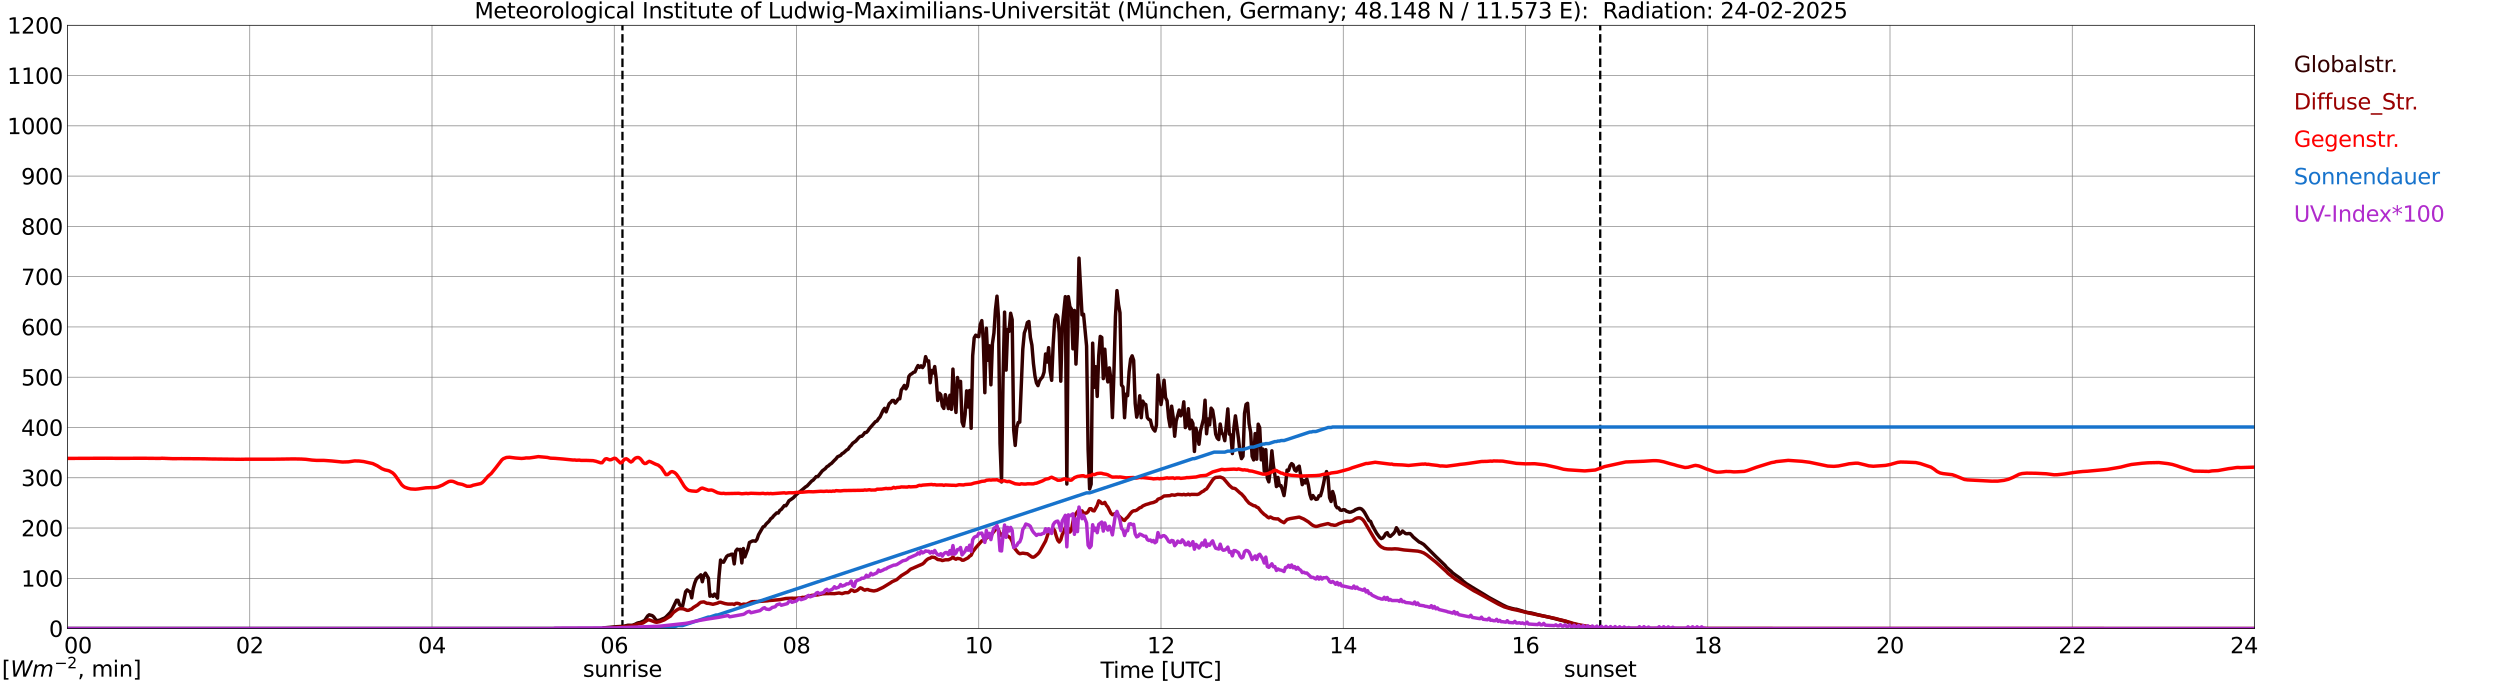 <?xml version="1.0" encoding="utf-8" standalone="no"?>
<!DOCTYPE svg PUBLIC "-//W3C//DTD SVG 1.1//EN"
  "http://www.w3.org/Graphics/SVG/1.1/DTD/svg11.dtd">
<svg xmlns:xlink="http://www.w3.org/1999/xlink" width="1085.4pt" height="296.64pt" viewBox="0 0 1085.4 296.64" xmlns="http://www.w3.org/2000/svg" version="1.1">
 <defs>
  <style type="text/css">*{stroke-linejoin: round; stroke-linecap: butt}</style>
 </defs>
 <g id="figure_1">
  <g id="patch_1">
   <path d="M 0 296.64 
L 1085.4 296.64 
L 1085.4 0 
L 0 0 
z
" style="fill: #ffffff"/>
  </g>
  <g id="axes_1">
   <g id="patch_2">
    <path d="M 29.306 272.909 
L 978.814 272.909 
L 978.814 10.976 
L 29.306 10.976 
z
" style="fill: #ffffff"/>
   </g>
   <g id="patch_3">
    <path d="M 978.814 272.909 
L 978.814 272.909 
L 978.814 10.976 
L 978.814 10.976 
z
" clip-path="url(#p25e23cd15b)" style="fill: #d3d3d3; opacity: 0.25; stroke: #d3d3d3; stroke-linejoin: miter"/>
   </g>
   <g id="matplotlib.axis_1">
    <g id="xtick_1">
     <g id="line2d_1">
      <path d="M 29.306 272.909 
L 29.306 10.976 
" clip-path="url(#p25e23cd15b)" style="fill: none; stroke: #808080; stroke-width: 0.3; stroke-linecap: square"/>
     </g>
     <g id="line2d_2"/>
     <g id="text_1">
      <!--    00 -->
      <g transform="translate(18.733 283.627) scale(0.095 -0.095)">
       <defs>
        <path id="DejaVuSans-20" transform="scale(0.016)"/>
        <path id="DejaVuSans-30" d="M 2034 4250 
Q 1547 4250 1301 3770 
Q 1056 3291 1056 2328 
Q 1056 1369 1301 889 
Q 1547 409 2034 409 
Q 2525 409 2770 889 
Q 3016 1369 3016 2328 
Q 3016 3291 2770 3770 
Q 2525 4250 2034 4250 
z
M 2034 4750 
Q 2819 4750 3233 4129 
Q 3647 3509 3647 2328 
Q 3647 1150 3233 529 
Q 2819 -91 2034 -91 
Q 1250 -91 836 529 
Q 422 1150 422 2328 
Q 422 3509 836 4129 
Q 1250 4750 2034 4750 
z
" transform="scale(0.016)"/>
       </defs>
       <use xlink:href="#DejaVuSans-20"/>
       <use xlink:href="#DejaVuSans-20" transform="translate(31.787 0)"/>
       <use xlink:href="#DejaVuSans-20" transform="translate(63.574 0)"/>
       <use xlink:href="#DejaVuSans-30" transform="translate(95.361 0)"/>
       <use xlink:href="#DejaVuSans-30" transform="translate(158.984 0)"/>
      </g>
     </g>
    </g>
    <g id="xtick_2">
     <g id="line2d_3">
      <path d="M 108.431 272.909 
L 108.431 10.976 
" clip-path="url(#p25e23cd15b)" style="fill: none; stroke: #808080; stroke-width: 0.3; stroke-linecap: square"/>
     </g>
     <g id="line2d_4"/>
     <g id="text_2">
      <!-- 02 -->
      <g transform="translate(102.387 283.627) scale(0.095 -0.095)">
       <defs>
        <path id="DejaVuSans-32" d="M 1228 531 
L 3431 531 
L 3431 0 
L 469 0 
L 469 531 
Q 828 903 1448 1529 
Q 2069 2156 2228 2338 
Q 2531 2678 2651 2914 
Q 2772 3150 2772 3378 
Q 2772 3750 2511 3984 
Q 2250 4219 1831 4219 
Q 1534 4219 1204 4116 
Q 875 4013 500 3803 
L 500 4441 
Q 881 4594 1212 4672 
Q 1544 4750 1819 4750 
Q 2544 4750 2975 4387 
Q 3406 4025 3406 3419 
Q 3406 3131 3298 2873 
Q 3191 2616 2906 2266 
Q 2828 2175 2409 1742 
Q 1991 1309 1228 531 
z
" transform="scale(0.016)"/>
       </defs>
       <use xlink:href="#DejaVuSans-30"/>
       <use xlink:href="#DejaVuSans-32" transform="translate(63.623 0)"/>
      </g>
     </g>
    </g>
    <g id="xtick_3">
     <g id="line2d_5">
      <path d="M 187.557 272.909 
L 187.557 10.976 
" clip-path="url(#p25e23cd15b)" style="fill: none; stroke: #808080; stroke-width: 0.3; stroke-linecap: square"/>
     </g>
     <g id="line2d_6"/>
     <g id="text_3">
      <!-- 04 -->
      <g transform="translate(181.513 283.627) scale(0.095 -0.095)">
       <defs>
        <path id="DejaVuSans-34" d="M 2419 4116 
L 825 1625 
L 2419 1625 
L 2419 4116 
z
M 2253 4666 
L 3047 4666 
L 3047 1625 
L 3713 1625 
L 3713 1100 
L 3047 1100 
L 3047 0 
L 2419 0 
L 2419 1100 
L 313 1100 
L 313 1709 
L 2253 4666 
z
" transform="scale(0.016)"/>
       </defs>
       <use xlink:href="#DejaVuSans-30"/>
       <use xlink:href="#DejaVuSans-34" transform="translate(63.623 0)"/>
      </g>
     </g>
    </g>
    <g id="xtick_4">
     <g id="line2d_7">
      <path d="M 266.683 272.909 
L 266.683 10.976 
" clip-path="url(#p25e23cd15b)" style="fill: none; stroke: #808080; stroke-width: 0.3; stroke-linecap: square"/>
     </g>
     <g id="line2d_8"/>
     <g id="text_4">
      <!-- 06 -->
      <g transform="translate(260.638 283.627) scale(0.095 -0.095)">
       <defs>
        <path id="DejaVuSans-36" d="M 2113 2584 
Q 1688 2584 1439 2293 
Q 1191 2003 1191 1497 
Q 1191 994 1439 701 
Q 1688 409 2113 409 
Q 2538 409 2786 701 
Q 3034 994 3034 1497 
Q 3034 2003 2786 2293 
Q 2538 2584 2113 2584 
z
M 3366 4563 
L 3366 3988 
Q 3128 4100 2886 4159 
Q 2644 4219 2406 4219 
Q 1781 4219 1451 3797 
Q 1122 3375 1075 2522 
Q 1259 2794 1537 2939 
Q 1816 3084 2150 3084 
Q 2853 3084 3261 2657 
Q 3669 2231 3669 1497 
Q 3669 778 3244 343 
Q 2819 -91 2113 -91 
Q 1303 -91 875 529 
Q 447 1150 447 2328 
Q 447 3434 972 4092 
Q 1497 4750 2381 4750 
Q 2619 4750 2861 4703 
Q 3103 4656 3366 4563 
z
" transform="scale(0.016)"/>
       </defs>
       <use xlink:href="#DejaVuSans-30"/>
       <use xlink:href="#DejaVuSans-36" transform="translate(63.623 0)"/>
      </g>
     </g>
    </g>
    <g id="xtick_5">
     <g id="line2d_9">
      <path d="M 345.808 272.909 
L 345.808 10.976 
" clip-path="url(#p25e23cd15b)" style="fill: none; stroke: #808080; stroke-width: 0.3; stroke-linecap: square"/>
     </g>
     <g id="line2d_10"/>
     <g id="text_5">
      <!-- 08 -->
      <g transform="translate(339.764 283.627) scale(0.095 -0.095)">
       <defs>
        <path id="DejaVuSans-38" d="M 2034 2216 
Q 1584 2216 1326 1975 
Q 1069 1734 1069 1313 
Q 1069 891 1326 650 
Q 1584 409 2034 409 
Q 2484 409 2743 651 
Q 3003 894 3003 1313 
Q 3003 1734 2745 1975 
Q 2488 2216 2034 2216 
z
M 1403 2484 
Q 997 2584 770 2862 
Q 544 3141 544 3541 
Q 544 4100 942 4425 
Q 1341 4750 2034 4750 
Q 2731 4750 3128 4425 
Q 3525 4100 3525 3541 
Q 3525 3141 3298 2862 
Q 3072 2584 2669 2484 
Q 3125 2378 3379 2068 
Q 3634 1759 3634 1313 
Q 3634 634 3220 271 
Q 2806 -91 2034 -91 
Q 1263 -91 848 271 
Q 434 634 434 1313 
Q 434 1759 690 2068 
Q 947 2378 1403 2484 
z
M 1172 3481 
Q 1172 3119 1398 2916 
Q 1625 2713 2034 2713 
Q 2441 2713 2670 2916 
Q 2900 3119 2900 3481 
Q 2900 3844 2670 4047 
Q 2441 4250 2034 4250 
Q 1625 4250 1398 4047 
Q 1172 3844 1172 3481 
z
" transform="scale(0.016)"/>
       </defs>
       <use xlink:href="#DejaVuSans-30"/>
       <use xlink:href="#DejaVuSans-38" transform="translate(63.623 0)"/>
      </g>
     </g>
    </g>
    <g id="xtick_6">
     <g id="line2d_11">
      <path d="M 424.934 272.909 
L 424.934 10.976 
" clip-path="url(#p25e23cd15b)" style="fill: none; stroke: #808080; stroke-width: 0.3; stroke-linecap: square"/>
     </g>
     <g id="line2d_12"/>
     <g id="text_6">
      <!-- 10 -->
      <g transform="translate(418.89 283.627) scale(0.095 -0.095)">
       <defs>
        <path id="DejaVuSans-31" d="M 794 531 
L 1825 531 
L 1825 4091 
L 703 3866 
L 703 4441 
L 1819 4666 
L 2450 4666 
L 2450 531 
L 3481 531 
L 3481 0 
L 794 0 
L 794 531 
z
" transform="scale(0.016)"/>
       </defs>
       <use xlink:href="#DejaVuSans-31"/>
       <use xlink:href="#DejaVuSans-30" transform="translate(63.623 0)"/>
      </g>
     </g>
    </g>
    <g id="xtick_7">
     <g id="line2d_13">
      <path d="M 504.06 272.909 
L 504.06 10.976 
" clip-path="url(#p25e23cd15b)" style="fill: none; stroke: #808080; stroke-width: 0.3; stroke-linecap: square"/>
     </g>
     <g id="line2d_14"/>
     <g id="text_7">
      <!-- 12 -->
      <g transform="translate(498.015 283.627) scale(0.095 -0.095)">
       <use xlink:href="#DejaVuSans-31"/>
       <use xlink:href="#DejaVuSans-32" transform="translate(63.623 0)"/>
      </g>
     </g>
    </g>
    <g id="xtick_8">
     <g id="line2d_15">
      <path d="M 583.185 272.909 
L 583.185 10.976 
" clip-path="url(#p25e23cd15b)" style="fill: none; stroke: #808080; stroke-width: 0.3; stroke-linecap: square"/>
     </g>
     <g id="line2d_16"/>
     <g id="text_8">
      <!-- 14 -->
      <g transform="translate(577.141 283.627) scale(0.095 -0.095)">
       <use xlink:href="#DejaVuSans-31"/>
       <use xlink:href="#DejaVuSans-34" transform="translate(63.623 0)"/>
      </g>
     </g>
    </g>
    <g id="xtick_9">
     <g id="line2d_17">
      <path d="M 662.311 272.909 
L 662.311 10.976 
" clip-path="url(#p25e23cd15b)" style="fill: none; stroke: #808080; stroke-width: 0.3; stroke-linecap: square"/>
     </g>
     <g id="line2d_18"/>
     <g id="text_9">
      <!-- 16 -->
      <g transform="translate(656.267 283.627) scale(0.095 -0.095)">
       <use xlink:href="#DejaVuSans-31"/>
       <use xlink:href="#DejaVuSans-36" transform="translate(63.623 0)"/>
      </g>
     </g>
    </g>
    <g id="xtick_10">
     <g id="line2d_19">
      <path d="M 741.437 272.909 
L 741.437 10.976 
" clip-path="url(#p25e23cd15b)" style="fill: none; stroke: #808080; stroke-width: 0.3; stroke-linecap: square"/>
     </g>
     <g id="line2d_20"/>
     <g id="text_10">
      <!-- 18 -->
      <g transform="translate(735.392 283.627) scale(0.095 -0.095)">
       <use xlink:href="#DejaVuSans-31"/>
       <use xlink:href="#DejaVuSans-38" transform="translate(63.623 0)"/>
      </g>
     </g>
    </g>
    <g id="xtick_11">
     <g id="line2d_21">
      <path d="M 820.562 272.909 
L 820.562 10.976 
" clip-path="url(#p25e23cd15b)" style="fill: none; stroke: #808080; stroke-width: 0.3; stroke-linecap: square"/>
     </g>
     <g id="line2d_22"/>
     <g id="text_11">
      <!-- 20 -->
      <g transform="translate(814.518 283.627) scale(0.095 -0.095)">
       <use xlink:href="#DejaVuSans-32"/>
       <use xlink:href="#DejaVuSans-30" transform="translate(63.623 0)"/>
      </g>
     </g>
    </g>
    <g id="xtick_12">
     <g id="line2d_23">
      <path d="M 899.688 272.909 
L 899.688 10.976 
" clip-path="url(#p25e23cd15b)" style="fill: none; stroke: #808080; stroke-width: 0.3; stroke-linecap: square"/>
     </g>
     <g id="line2d_24"/>
     <g id="text_12">
      <!-- 22 -->
      <g transform="translate(893.644 283.627) scale(0.095 -0.095)">
       <use xlink:href="#DejaVuSans-32"/>
       <use xlink:href="#DejaVuSans-32" transform="translate(63.623 0)"/>
      </g>
     </g>
    </g>
    <g id="xtick_13">
     <g id="line2d_25">
      <path d="M 978.814 272.909 
L 978.814 10.976 
" clip-path="url(#p25e23cd15b)" style="fill: none; stroke: #808080; stroke-width: 0.3; stroke-linecap: square"/>
     </g>
     <g id="line2d_26"/>
     <g id="text_13">
      <!-- 24    -->
      <g transform="translate(968.241 283.627) scale(0.095 -0.095)">
       <use xlink:href="#DejaVuSans-32"/>
       <use xlink:href="#DejaVuSans-34" transform="translate(63.623 0)"/>
       <use xlink:href="#DejaVuSans-20" transform="translate(127.246 0)"/>
       <use xlink:href="#DejaVuSans-20" transform="translate(159.033 0)"/>
       <use xlink:href="#DejaVuSans-20" transform="translate(190.82 0)"/>
      </g>
     </g>
    </g>
    <g id="text_14">
     <!-- Time [UTC] -->
     <g transform="translate(477.806 294.322) scale(0.095 -0.095)">
      <defs>
       <path id="DejaVuSans-54" d="M -19 4666 
L 3928 4666 
L 3928 4134 
L 2272 4134 
L 2272 0 
L 1638 0 
L 1638 4134 
L -19 4134 
L -19 4666 
z
" transform="scale(0.016)"/>
       <path id="DejaVuSans-69" d="M 603 3500 
L 1178 3500 
L 1178 0 
L 603 0 
L 603 3500 
z
M 603 4863 
L 1178 4863 
L 1178 4134 
L 603 4134 
L 603 4863 
z
" transform="scale(0.016)"/>
       <path id="DejaVuSans-6d" d="M 3328 2828 
Q 3544 3216 3844 3400 
Q 4144 3584 4550 3584 
Q 5097 3584 5394 3201 
Q 5691 2819 5691 2113 
L 5691 0 
L 5113 0 
L 5113 2094 
Q 5113 2597 4934 2840 
Q 4756 3084 4391 3084 
Q 3944 3084 3684 2787 
Q 3425 2491 3425 1978 
L 3425 0 
L 2847 0 
L 2847 2094 
Q 2847 2600 2669 2842 
Q 2491 3084 2119 3084 
Q 1678 3084 1418 2786 
Q 1159 2488 1159 1978 
L 1159 0 
L 581 0 
L 581 3500 
L 1159 3500 
L 1159 2956 
Q 1356 3278 1631 3431 
Q 1906 3584 2284 3584 
Q 2666 3584 2933 3390 
Q 3200 3197 3328 2828 
z
" transform="scale(0.016)"/>
       <path id="DejaVuSans-65" d="M 3597 1894 
L 3597 1613 
L 953 1613 
Q 991 1019 1311 708 
Q 1631 397 2203 397 
Q 2534 397 2845 478 
Q 3156 559 3463 722 
L 3463 178 
Q 3153 47 2828 -22 
Q 2503 -91 2169 -91 
Q 1331 -91 842 396 
Q 353 884 353 1716 
Q 353 2575 817 3079 
Q 1281 3584 2069 3584 
Q 2775 3584 3186 3129 
Q 3597 2675 3597 1894 
z
M 3022 2063 
Q 3016 2534 2758 2815 
Q 2500 3097 2075 3097 
Q 1594 3097 1305 2825 
Q 1016 2553 972 2059 
L 3022 2063 
z
" transform="scale(0.016)"/>
       <path id="DejaVuSans-5b" d="M 550 4863 
L 1875 4863 
L 1875 4416 
L 1125 4416 
L 1125 -397 
L 1875 -397 
L 1875 -844 
L 550 -844 
L 550 4863 
z
" transform="scale(0.016)"/>
       <path id="DejaVuSans-55" d="M 556 4666 
L 1191 4666 
L 1191 1831 
Q 1191 1081 1462 751 
Q 1734 422 2344 422 
Q 2950 422 3222 751 
Q 3494 1081 3494 1831 
L 3494 4666 
L 4128 4666 
L 4128 1753 
Q 4128 841 3676 375 
Q 3225 -91 2344 -91 
Q 1459 -91 1007 375 
Q 556 841 556 1753 
L 556 4666 
z
" transform="scale(0.016)"/>
       <path id="DejaVuSans-43" d="M 4122 4306 
L 4122 3641 
Q 3803 3938 3442 4084 
Q 3081 4231 2675 4231 
Q 1875 4231 1450 3742 
Q 1025 3253 1025 2328 
Q 1025 1406 1450 917 
Q 1875 428 2675 428 
Q 3081 428 3442 575 
Q 3803 722 4122 1019 
L 4122 359 
Q 3791 134 3420 21 
Q 3050 -91 2638 -91 
Q 1578 -91 968 557 
Q 359 1206 359 2328 
Q 359 3453 968 4101 
Q 1578 4750 2638 4750 
Q 3056 4750 3426 4639 
Q 3797 4528 4122 4306 
z
" transform="scale(0.016)"/>
       <path id="DejaVuSans-5d" d="M 1947 4863 
L 1947 -844 
L 622 -844 
L 622 -397 
L 1369 -397 
L 1369 4416 
L 622 4416 
L 622 4863 
L 1947 4863 
z
" transform="scale(0.016)"/>
      </defs>
      <use xlink:href="#DejaVuSans-54"/>
      <use xlink:href="#DejaVuSans-69" transform="translate(57.959 0)"/>
      <use xlink:href="#DejaVuSans-6d" transform="translate(85.742 0)"/>
      <use xlink:href="#DejaVuSans-65" transform="translate(183.154 0)"/>
      <use xlink:href="#DejaVuSans-20" transform="translate(244.678 0)"/>
      <use xlink:href="#DejaVuSans-5b" transform="translate(276.465 0)"/>
      <use xlink:href="#DejaVuSans-55" transform="translate(315.479 0)"/>
      <use xlink:href="#DejaVuSans-54" transform="translate(388.672 0)"/>
      <use xlink:href="#DejaVuSans-43" transform="translate(443.881 0)"/>
      <use xlink:href="#DejaVuSans-5d" transform="translate(513.705 0)"/>
     </g>
    </g>
   </g>
   <g id="matplotlib.axis_2">
    <g id="ytick_1">
     <g id="line2d_27">
      <path d="M 29.306 272.909 
L 978.814 272.909 
" clip-path="url(#p25e23cd15b)" style="fill: none; stroke: #808080; stroke-width: 0.3; stroke-linecap: square"/>
     </g>
     <g id="line2d_28"/>
     <g id="text_15">
      <!-- 0 -->
      <g transform="translate(21.261 276.518) scale(0.095 -0.095)">
       <use xlink:href="#DejaVuSans-30"/>
      </g>
     </g>
    </g>
    <g id="ytick_2">
     <g id="line2d_29">
      <path d="M 29.306 251.081 
L 978.814 251.081 
" clip-path="url(#p25e23cd15b)" style="fill: none; stroke: #808080; stroke-width: 0.3; stroke-linecap: square"/>
     </g>
     <g id="line2d_30"/>
     <g id="text_16">
      <!-- 100 -->
      <g transform="translate(9.173 254.69) scale(0.095 -0.095)">
       <use xlink:href="#DejaVuSans-31"/>
       <use xlink:href="#DejaVuSans-30" transform="translate(63.623 0)"/>
       <use xlink:href="#DejaVuSans-30" transform="translate(127.246 0)"/>
      </g>
     </g>
    </g>
    <g id="ytick_3">
     <g id="line2d_31">
      <path d="M 29.306 229.253 
L 978.814 229.253 
" clip-path="url(#p25e23cd15b)" style="fill: none; stroke: #808080; stroke-width: 0.3; stroke-linecap: square"/>
     </g>
     <g id="line2d_32"/>
     <g id="text_17">
      <!-- 200 -->
      <g transform="translate(9.173 232.863) scale(0.095 -0.095)">
       <use xlink:href="#DejaVuSans-32"/>
       <use xlink:href="#DejaVuSans-30" transform="translate(63.623 0)"/>
       <use xlink:href="#DejaVuSans-30" transform="translate(127.246 0)"/>
      </g>
     </g>
    </g>
    <g id="ytick_4">
     <g id="line2d_33">
      <path d="M 29.306 207.426 
L 978.814 207.426 
" clip-path="url(#p25e23cd15b)" style="fill: none; stroke: #808080; stroke-width: 0.3; stroke-linecap: square"/>
     </g>
     <g id="line2d_34"/>
     <g id="text_18">
      <!-- 300 -->
      <g transform="translate(9.173 211.035) scale(0.095 -0.095)">
       <defs>
        <path id="DejaVuSans-33" d="M 2597 2516 
Q 3050 2419 3304 2112 
Q 3559 1806 3559 1356 
Q 3559 666 3084 287 
Q 2609 -91 1734 -91 
Q 1441 -91 1130 -33 
Q 819 25 488 141 
L 488 750 
Q 750 597 1062 519 
Q 1375 441 1716 441 
Q 2309 441 2620 675 
Q 2931 909 2931 1356 
Q 2931 1769 2642 2001 
Q 2353 2234 1838 2234 
L 1294 2234 
L 1294 2753 
L 1863 2753 
Q 2328 2753 2575 2939 
Q 2822 3125 2822 3475 
Q 2822 3834 2567 4026 
Q 2313 4219 1838 4219 
Q 1578 4219 1281 4162 
Q 984 4106 628 3988 
L 628 4550 
Q 988 4650 1302 4700 
Q 1616 4750 1894 4750 
Q 2613 4750 3031 4423 
Q 3450 4097 3450 3541 
Q 3450 3153 3228 2886 
Q 3006 2619 2597 2516 
z
" transform="scale(0.016)"/>
       </defs>
       <use xlink:href="#DejaVuSans-33"/>
       <use xlink:href="#DejaVuSans-30" transform="translate(63.623 0)"/>
       <use xlink:href="#DejaVuSans-30" transform="translate(127.246 0)"/>
      </g>
     </g>
    </g>
    <g id="ytick_5">
     <g id="line2d_35">
      <path d="M 29.306 185.598 
L 978.814 185.598 
" clip-path="url(#p25e23cd15b)" style="fill: none; stroke: #808080; stroke-width: 0.3; stroke-linecap: square"/>
     </g>
     <g id="line2d_36"/>
     <g id="text_19">
      <!-- 400 -->
      <g transform="translate(9.173 189.207) scale(0.095 -0.095)">
       <use xlink:href="#DejaVuSans-34"/>
       <use xlink:href="#DejaVuSans-30" transform="translate(63.623 0)"/>
       <use xlink:href="#DejaVuSans-30" transform="translate(127.246 0)"/>
      </g>
     </g>
    </g>
    <g id="ytick_6">
     <g id="line2d_37">
      <path d="M 29.306 163.77 
L 978.814 163.77 
" clip-path="url(#p25e23cd15b)" style="fill: none; stroke: #808080; stroke-width: 0.3; stroke-linecap: square"/>
     </g>
     <g id="line2d_38"/>
     <g id="text_20">
      <!-- 500 -->
      <g transform="translate(9.173 167.379) scale(0.095 -0.095)">
       <defs>
        <path id="DejaVuSans-35" d="M 691 4666 
L 3169 4666 
L 3169 4134 
L 1269 4134 
L 1269 2991 
Q 1406 3038 1543 3061 
Q 1681 3084 1819 3084 
Q 2600 3084 3056 2656 
Q 3513 2228 3513 1497 
Q 3513 744 3044 326 
Q 2575 -91 1722 -91 
Q 1428 -91 1123 -41 
Q 819 9 494 109 
L 494 744 
Q 775 591 1075 516 
Q 1375 441 1709 441 
Q 2250 441 2565 725 
Q 2881 1009 2881 1497 
Q 2881 1984 2565 2268 
Q 2250 2553 1709 2553 
Q 1456 2553 1204 2497 
Q 953 2441 691 2322 
L 691 4666 
z
" transform="scale(0.016)"/>
       </defs>
       <use xlink:href="#DejaVuSans-35"/>
       <use xlink:href="#DejaVuSans-30" transform="translate(63.623 0)"/>
       <use xlink:href="#DejaVuSans-30" transform="translate(127.246 0)"/>
      </g>
     </g>
    </g>
    <g id="ytick_7">
     <g id="line2d_39">
      <path d="M 29.306 141.942 
L 978.814 141.942 
" clip-path="url(#p25e23cd15b)" style="fill: none; stroke: #808080; stroke-width: 0.3; stroke-linecap: square"/>
     </g>
     <g id="line2d_40"/>
     <g id="text_21">
      <!-- 600 -->
      <g transform="translate(9.173 145.551) scale(0.095 -0.095)">
       <use xlink:href="#DejaVuSans-36"/>
       <use xlink:href="#DejaVuSans-30" transform="translate(63.623 0)"/>
       <use xlink:href="#DejaVuSans-30" transform="translate(127.246 0)"/>
      </g>
     </g>
    </g>
    <g id="ytick_8">
     <g id="line2d_41">
      <path d="M 29.306 120.114 
L 978.814 120.114 
" clip-path="url(#p25e23cd15b)" style="fill: none; stroke: #808080; stroke-width: 0.3; stroke-linecap: square"/>
     </g>
     <g id="line2d_42"/>
     <g id="text_22">
      <!-- 700 -->
      <g transform="translate(9.173 123.724) scale(0.095 -0.095)">
       <defs>
        <path id="DejaVuSans-37" d="M 525 4666 
L 3525 4666 
L 3525 4397 
L 1831 0 
L 1172 0 
L 2766 4134 
L 525 4134 
L 525 4666 
z
" transform="scale(0.016)"/>
       </defs>
       <use xlink:href="#DejaVuSans-37"/>
       <use xlink:href="#DejaVuSans-30" transform="translate(63.623 0)"/>
       <use xlink:href="#DejaVuSans-30" transform="translate(127.246 0)"/>
      </g>
     </g>
    </g>
    <g id="ytick_9">
     <g id="line2d_43">
      <path d="M 29.306 98.287 
L 978.814 98.287 
" clip-path="url(#p25e23cd15b)" style="fill: none; stroke: #808080; stroke-width: 0.3; stroke-linecap: square"/>
     </g>
     <g id="line2d_44"/>
     <g id="text_23">
      <!-- 800 -->
      <g transform="translate(9.173 101.896) scale(0.095 -0.095)">
       <use xlink:href="#DejaVuSans-38"/>
       <use xlink:href="#DejaVuSans-30" transform="translate(63.623 0)"/>
       <use xlink:href="#DejaVuSans-30" transform="translate(127.246 0)"/>
      </g>
     </g>
    </g>
    <g id="ytick_10">
     <g id="line2d_45">
      <path d="M 29.306 76.459 
L 978.814 76.459 
" clip-path="url(#p25e23cd15b)" style="fill: none; stroke: #808080; stroke-width: 0.3; stroke-linecap: square"/>
     </g>
     <g id="line2d_46"/>
     <g id="text_24">
      <!-- 900 -->
      <g transform="translate(9.173 80.068) scale(0.095 -0.095)">
       <defs>
        <path id="DejaVuSans-39" d="M 703 97 
L 703 672 
Q 941 559 1184 500 
Q 1428 441 1663 441 
Q 2288 441 2617 861 
Q 2947 1281 2994 2138 
Q 2813 1869 2534 1725 
Q 2256 1581 1919 1581 
Q 1219 1581 811 2004 
Q 403 2428 403 3163 
Q 403 3881 828 4315 
Q 1253 4750 1959 4750 
Q 2769 4750 3195 4129 
Q 3622 3509 3622 2328 
Q 3622 1225 3098 567 
Q 2575 -91 1691 -91 
Q 1453 -91 1209 -44 
Q 966 3 703 97 
z
M 1959 2075 
Q 2384 2075 2632 2365 
Q 2881 2656 2881 3163 
Q 2881 3666 2632 3958 
Q 2384 4250 1959 4250 
Q 1534 4250 1286 3958 
Q 1038 3666 1038 3163 
Q 1038 2656 1286 2365 
Q 1534 2075 1959 2075 
z
" transform="scale(0.016)"/>
       </defs>
       <use xlink:href="#DejaVuSans-39"/>
       <use xlink:href="#DejaVuSans-30" transform="translate(63.623 0)"/>
       <use xlink:href="#DejaVuSans-30" transform="translate(127.246 0)"/>
      </g>
     </g>
    </g>
    <g id="ytick_11">
     <g id="line2d_47">
      <path d="M 29.306 54.631 
L 978.814 54.631 
" clip-path="url(#p25e23cd15b)" style="fill: none; stroke: #808080; stroke-width: 0.3; stroke-linecap: square"/>
     </g>
     <g id="line2d_48"/>
     <g id="text_25">
      <!-- 1000 -->
      <g transform="translate(3.128 58.24) scale(0.095 -0.095)">
       <use xlink:href="#DejaVuSans-31"/>
       <use xlink:href="#DejaVuSans-30" transform="translate(63.623 0)"/>
       <use xlink:href="#DejaVuSans-30" transform="translate(127.246 0)"/>
       <use xlink:href="#DejaVuSans-30" transform="translate(190.869 0)"/>
      </g>
     </g>
    </g>
    <g id="ytick_12">
     <g id="line2d_49">
      <path d="M 29.306 32.803 
L 978.814 32.803 
" clip-path="url(#p25e23cd15b)" style="fill: none; stroke: #808080; stroke-width: 0.3; stroke-linecap: square"/>
     </g>
     <g id="line2d_50"/>
     <g id="text_26">
      <!-- 1100 -->
      <g transform="translate(3.128 36.413) scale(0.095 -0.095)">
       <use xlink:href="#DejaVuSans-31"/>
       <use xlink:href="#DejaVuSans-31" transform="translate(63.623 0)"/>
       <use xlink:href="#DejaVuSans-30" transform="translate(127.246 0)"/>
       <use xlink:href="#DejaVuSans-30" transform="translate(190.869 0)"/>
      </g>
     </g>
    </g>
    <g id="ytick_13">
     <g id="line2d_51">
      <path d="M 29.306 10.976 
L 978.814 10.976 
" clip-path="url(#p25e23cd15b)" style="fill: none; stroke: #808080; stroke-width: 0.3; stroke-linecap: square"/>
     </g>
     <g id="line2d_52"/>
     <g id="text_27">
      <!-- 1200 -->
      <g transform="translate(3.128 14.585) scale(0.095 -0.095)">
       <use xlink:href="#DejaVuSans-31"/>
       <use xlink:href="#DejaVuSans-32" transform="translate(63.623 0)"/>
       <use xlink:href="#DejaVuSans-30" transform="translate(127.246 0)"/>
       <use xlink:href="#DejaVuSans-30" transform="translate(190.869 0)"/>
      </g>
     </g>
    </g>
   </g>
   <g id="line2d_53">
    <path d="M 270.243 272.909 
L 270.243 10.976 
" clip-path="url(#p25e23cd15b)" style="fill: none; stroke-dasharray: 3.7,1.6; stroke-dashoffset: 0; stroke: #000000"/>
   </g>
   <g id="line2d_54">
    <path d="M 694.753 272.909 
L 694.753 10.976 
" clip-path="url(#p25e23cd15b)" style="fill: none; stroke-dasharray: 3.7,1.6; stroke-dashoffset: 0; stroke: #000000"/>
   </g>
   <g id="line2d_55">
    <path d="M 29.306 272.909 
L 261.408 272.909 
L 262.067 272.592 
L 268.002 272.068 
L 270.639 271.933 
L 272.617 271.459 
L 274.595 271.494 
L 275.914 270.953 
L 276.573 270.582 
L 277.233 270.364 
L 277.892 270.279 
L 279.87 269.384 
L 281.189 267.426 
L 281.849 266.919 
L 283.167 267.273 
L 283.827 267.847 
L 284.486 268.792 
L 285.145 269.501 
L 286.464 269.233 
L 287.783 268.624 
L 288.442 268.371 
L 289.102 267.899 
L 291.08 265.856 
L 291.739 264.776 
L 293.717 260.604 
L 294.377 260.639 
L 295.036 262.53 
L 295.696 263.036 
L 296.355 263.139 
L 297.674 256.874 
L 298.333 256.115 
L 298.992 256.656 
L 299.652 256.924 
L 300.311 259.559 
L 300.971 255.508 
L 301.63 253.126 
L 302.289 251.472 
L 302.949 250.73 
L 303.608 250.241 
L 304.267 249.564 
L 304.927 252.57 
L 305.586 249.817 
L 306.246 248.839 
L 307.564 251.018 
L 308.224 258.85 
L 308.883 258.293 
L 309.543 258.9 
L 310.202 257.922 
L 311.521 259.659 
L 312.18 250.105 
L 312.839 243.151 
L 313.499 244.011 
L 314.158 244.079 
L 315.477 241.614 
L 316.136 241.073 
L 316.796 241.005 
L 317.455 240.634 
L 318.114 240.617 
L 318.774 244.821 
L 319.433 239.25 
L 320.093 238.406 
L 320.752 238.711 
L 321.411 238.524 
L 322.071 244.4 
L 322.73 238.152 
L 323.39 241.782 
L 324.708 238.22 
L 325.368 235.537 
L 326.686 234.861 
L 327.346 234.843 
L 328.005 234.979 
L 328.665 234.119 
L 329.324 232.178 
L 331.302 228.734 
L 331.961 228.463 
L 332.621 227.501 
L 333.94 226.235 
L 334.599 225.222 
L 335.258 224.765 
L 335.918 223.923 
L 337.236 222.657 
L 337.896 222.74 
L 338.555 221.609 
L 339.215 221.17 
L 340.533 219.498 
L 341.193 219.584 
L 341.852 218.638 
L 342.512 217.44 
L 343.83 216.545 
L 344.49 216.056 
L 345.808 214.655 
L 348.446 212.509 
L 349.765 211.379 
L 350.424 210.975 
L 352.402 208.847 
L 353.062 208.425 
L 354.38 206.906 
L 355.04 206.939 
L 357.018 204.424 
L 358.337 203.429 
L 358.996 202.617 
L 359.655 202.263 
L 360.315 201.622 
L 360.974 201.216 
L 362.293 199.832 
L 362.952 199.207 
L 363.612 198.33 
L 364.93 197.723 
L 365.59 196.963 
L 366.249 196.608 
L 367.568 195.392 
L 368.227 195.021 
L 368.887 193.991 
L 369.546 193.334 
L 370.206 192.439 
L 371.524 191.509 
L 372.843 190.007 
L 373.502 189.433 
L 374.162 189.4 
L 374.821 188.708 
L 375.481 187.813 
L 376.14 187.746 
L 376.799 187.069 
L 377.459 186.056 
L 380.096 183.068 
L 380.756 182.799 
L 381.415 181.787 
L 382.074 181.042 
L 383.393 178.189 
L 384.053 177.279 
L 384.712 178.816 
L 386.031 175.269 
L 386.69 174.695 
L 387.349 173.885 
L 388.009 173.868 
L 388.668 175.016 
L 389.328 174.223 
L 389.987 173.211 
L 390.646 173.143 
L 391.306 169.295 
L 391.965 168.432 
L 392.624 167.334 
L 393.284 168.821 
L 393.943 167.588 
L 394.603 163.401 
L 395.262 162.591 
L 395.921 162.238 
L 396.581 161.664 
L 397.24 161.478 
L 397.899 159.941 
L 398.559 158.708 
L 399.218 159.503 
L 399.878 158.828 
L 400.537 159.588 
L 401.196 158.64 
L 401.856 154.842 
L 402.515 156.733 
L 403.175 156.683 
L 403.834 166.171 
L 404.493 160.836 
L 405.153 161.95 
L 405.812 159.147 
L 406.471 164.517 
L 407.131 173.885 
L 407.79 170.694 
L 408.45 171.37 
L 409.109 176.249 
L 409.768 177.329 
L 410.428 171.353 
L 411.087 174.088 
L 411.746 177.397 
L 412.406 171.606 
L 413.065 177.735 
L 413.725 160.245 
L 414.384 173.16 
L 415.043 179.069 
L 415.703 163.892 
L 416.362 167.976 
L 417.022 165.58 
L 417.681 183.171 
L 418.34 184.976 
L 419 180.014 
L 419.659 169.698 
L 420.318 176.705 
L 420.978 169.548 
L 421.637 185.938 
L 422.297 154.439 
L 422.956 146.672 
L 423.615 145.524 
L 424.275 146.066 
L 424.934 146.166 
L 425.593 140.866 
L 426.253 139.194 
L 426.912 147.753 
L 427.572 170.493 
L 428.231 142.503 
L 428.89 156.429 
L 429.55 150.134 
L 430.209 167.066 
L 430.869 149.204 
L 431.528 144.579 
L 432.187 134.433 
L 432.847 128.592 
L 433.506 137.657 
L 434.165 192.522 
L 434.825 209.253 
L 435.484 164.431 
L 436.144 135.514 
L 436.803 160.684 
L 437.462 143.042 
L 438.122 143.852 
L 438.781 136.003 
L 439.44 138.773 
L 440.1 186.665 
L 440.759 193.384 
L 441.419 185.685 
L 442.078 183.406 
L 442.737 183.288 
L 444.056 151.618 
L 444.716 144.596 
L 445.375 142.721 
L 446.034 140.054 
L 446.694 139.583 
L 447.353 146.504 
L 448.012 149.846 
L 448.672 157.78 
L 449.331 163.183 
L 449.991 166.254 
L 450.65 167.42 
L 451.309 165.411 
L 451.969 164.399 
L 452.628 163.639 
L 453.287 161.561 
L 453.947 153.679 
L 454.606 157.206 
L 455.266 150.944 
L 455.925 160.954 
L 456.584 165.123 
L 457.244 149.593 
L 457.903 138.891 
L 458.563 136.712 
L 459.222 137.387 
L 459.881 144.511 
L 460.541 165.494 
L 461.2 141.776 
L 462.519 128.795 
L 463.178 210.147 
L 463.838 128.795 
L 464.497 133.133 
L 465.156 134.18 
L 465.816 151.45 
L 466.475 134.787 
L 467.134 158.066 
L 467.794 142.992 
L 468.453 112.064 
L 469.772 136.712 
L 470.431 136.426 
L 471.75 150.267 
L 472.409 195.123 
L 473.069 212.291 
L 473.728 210.198 
L 474.388 148.986 
L 475.047 168.162 
L 475.706 159.199 
L 476.366 172.113 
L 477.025 154.386 
L 477.685 146.066 
L 478.344 146.504 
L 479.003 164.381 
L 479.663 151.601 
L 480.322 161.747 
L 480.981 165.815 
L 481.641 159.721 
L 482.3 164.534 
L 482.96 181.28 
L 483.619 162.153 
L 484.278 137.404 
L 484.938 126.178 
L 485.597 132.137 
L 486.256 135.8 
L 486.916 167.201 
L 487.575 167.994 
L 488.235 181.348 
L 488.894 171.117 
L 489.553 171.792 
L 490.213 161.36 
L 490.872 155.89 
L 491.532 154.489 
L 492.191 156.464 
L 492.85 175.168 
L 493.51 181.11 
L 494.169 178.51 
L 494.828 171.827 
L 495.488 181.348 
L 496.147 174.156 
L 496.807 175.354 
L 497.466 175.642 
L 498.125 181.33 
L 498.785 182.108 
L 499.444 182.393 
L 500.103 185.096 
L 500.763 186.377 
L 501.422 187.154 
L 502.082 184.622 
L 502.741 162.827 
L 503.4 168.415 
L 504.06 175.642 
L 504.719 171.235 
L 505.379 165.073 
L 506.038 172.654 
L 506.697 173.988 
L 507.357 181.348 
L 508.016 185.214 
L 508.675 176.349 
L 509.335 180.975 
L 509.994 189.4 
L 510.654 182.799 
L 511.972 178.039 
L 512.632 180.536 
L 513.291 179.372 
L 513.95 174.459 
L 514.61 185.635 
L 515.269 184.572 
L 515.929 177.447 
L 516.588 186.191 
L 517.247 182.428 
L 517.907 183.845 
L 518.566 196.001 
L 519.226 185.906 
L 519.885 188.826 
L 520.544 192.877 
L 521.204 187.121 
L 522.522 181.937 
L 523.182 173.75 
L 523.841 188.32 
L 524.501 181.887 
L 525.16 184.487 
L 525.819 177.212 
L 526.479 178.106 
L 527.138 182.208 
L 527.797 188.47 
L 528.457 190.21 
L 529.116 190.834 
L 529.776 184.098 
L 530.435 188.016 
L 531.094 188.656 
L 531.754 191.323 
L 533.073 177.532 
L 533.732 188.47 
L 534.391 188.809 
L 535.051 196.911 
L 535.71 185.685 
L 536.369 180.553 
L 537.688 190.378 
L 538.348 196.405 
L 539.007 199.107 
L 539.666 198.094 
L 540.326 179.44 
L 540.985 175.59 
L 541.644 175.101 
L 542.304 183.93 
L 542.963 187.543 
L 543.623 198.109 
L 544.282 199.681 
L 544.941 188.235 
L 545.601 199.36 
L 546.26 184.166 
L 546.919 185.685 
L 547.579 199.646 
L 548.238 194.953 
L 548.898 204.627 
L 549.557 195.241 
L 550.216 207.58 
L 550.876 209.202 
L 551.535 204.018 
L 552.195 195.73 
L 552.854 202.095 
L 553.513 206.297 
L 554.173 211.243 
L 554.832 207.277 
L 555.491 210.872 
L 556.151 210.822 
L 556.81 212.797 
L 557.47 215.161 
L 558.129 210.551 
L 558.788 204.103 
L 559.448 204.256 
L 560.107 202.228 
L 560.766 201.283 
L 561.426 201.79 
L 562.085 204.068 
L 562.745 204.542 
L 563.404 202.922 
L 564.063 202.381 
L 565.382 210.416 
L 566.042 208.611 
L 566.701 209.691 
L 567.36 207.901 
L 568.02 210.501 
L 568.679 214.587 
L 569.338 216.595 
L 569.998 215.144 
L 570.657 216.106 
L 571.317 216.816 
L 571.976 216.663 
L 572.635 215.229 
L 573.295 215.262 
L 573.954 213.033 
L 574.613 210.13 
L 575.273 206.653 
L 575.932 204.745 
L 576.592 207.445 
L 577.251 216.071 
L 577.91 217.726 
L 578.57 213.389 
L 579.229 215.38 
L 579.889 219.483 
L 580.548 220.479 
L 581.207 220.496 
L 581.867 221.441 
L 582.526 221.592 
L 583.185 221.288 
L 583.845 221.339 
L 584.504 221.897 
L 585.823 222.386 
L 586.482 222.336 
L 587.801 221.795 
L 588.46 221.306 
L 589.779 220.799 
L 590.439 220.732 
L 591.098 220.967 
L 591.757 221.576 
L 592.417 222.471 
L 594.395 226.049 
L 595.054 226.37 
L 595.714 227.974 
L 597.032 230.371 
L 597.692 231.536 
L 599.011 233.291 
L 599.67 233.815 
L 600.329 233.577 
L 600.989 232.802 
L 601.648 231.604 
L 602.307 231.266 
L 602.967 232.532 
L 603.626 232.885 
L 604.945 231.722 
L 605.604 230.86 
L 606.264 229.122 
L 606.923 230.067 
L 607.582 231.925 
L 608.242 231.434 
L 608.901 230.539 
L 610.22 231.654 
L 610.879 231.722 
L 611.539 231.637 
L 612.198 231.672 
L 612.858 232.296 
L 613.517 233.106 
L 616.154 235.334 
L 616.814 235.588 
L 618.133 236.38 
L 623.408 241.647 
L 627.364 245.445 
L 628.023 246.29 
L 629.342 247.471 
L 630.001 248.012 
L 630.661 248.721 
L 631.98 249.699 
L 633.958 251.085 
L 635.276 252.351 
L 636.595 253.38 
L 639.233 255.019 
L 644.508 258.193 
L 646.486 259.424 
L 652.42 262.648 
L 654.399 263.593 
L 656.377 264.152 
L 657.695 264.472 
L 658.355 264.505 
L 659.674 264.894 
L 661.652 265.5 
L 662.97 265.889 
L 664.949 266.16 
L 667.586 266.869 
L 672.861 268.032 
L 676.158 268.877 
L 680.114 269.84 
L 681.433 270.379 
L 682.752 270.752 
L 686.708 271.848 
L 689.346 272.287 
L 693.961 272.909 
L 978.154 272.909 
L 978.154 272.909 
" clip-path="url(#p25e23cd15b)" style="fill: none; stroke: #330000; stroke-width: 1.5; stroke-linecap: square"/>
   </g>
   <g id="line2d_56">
    <path d="M 29.306 272.909 
L 261.408 272.909 
L 262.067 272.728 
L 263.386 272.643 
L 270.639 272.097 
L 275.255 271.51 
L 277.233 270.796 
L 277.892 270.796 
L 279.211 270.46 
L 281.189 269.2 
L 281.849 269.117 
L 284.486 270.082 
L 285.145 270.167 
L 286.464 269.873 
L 288.442 269.117 
L 291.08 267.48 
L 292.399 265.885 
L 293.717 264.92 
L 294.377 264.499 
L 295.036 264.248 
L 296.355 264.289 
L 297.014 264.457 
L 298.333 265.003 
L 298.992 264.961 
L 299.652 264.625 
L 300.311 264.416 
L 300.971 263.787 
L 302.949 262.569 
L 303.608 261.938 
L 304.267 261.478 
L 305.586 261.31 
L 306.905 261.938 
L 307.564 261.938 
L 309.543 262.359 
L 310.861 262.023 
L 311.521 261.855 
L 312.18 261.519 
L 312.839 261.478 
L 314.818 262.065 
L 316.136 262.274 
L 318.114 262.233 
L 318.774 262.442 
L 319.433 261.982 
L 320.093 261.938 
L 320.752 262.065 
L 322.071 262.652 
L 322.73 262.274 
L 324.049 262.359 
L 326.027 261.392 
L 326.686 261.224 
L 329.324 261.141 
L 333.28 260.847 
L 333.94 260.722 
L 335.258 260.637 
L 338.555 260.345 
L 339.874 260.092 
L 341.193 259.841 
L 343.83 259.714 
L 345.149 259.755 
L 347.787 259.504 
L 348.446 259.336 
L 349.105 259.378 
L 350.424 259.042 
L 352.402 258.496 
L 354.38 258.33 
L 355.04 258.286 
L 357.018 257.826 
L 358.337 257.741 
L 360.315 257.699 
L 362.293 257.741 
L 364.271 257.448 
L 365.59 257.741 
L 366.909 257.322 
L 368.227 257.322 
L 368.887 256.859 
L 369.546 256.147 
L 370.206 256.313 
L 370.865 256.776 
L 371.524 256.608 
L 372.184 256.313 
L 373.502 255.222 
L 374.162 255.433 
L 374.821 255.936 
L 375.481 256.23 
L 376.14 255.979 
L 376.799 255.936 
L 377.459 256.23 
L 378.777 256.481 
L 379.437 256.566 
L 380.756 256.272 
L 383.393 255.012 
L 386.69 252.998 
L 387.349 252.537 
L 389.328 251.655 
L 391.306 249.933 
L 393.943 248.339 
L 395.262 247.163 
L 400.537 244.854 
L 401.196 244.308 
L 401.856 243.511 
L 402.515 242.924 
L 403.175 242.505 
L 403.834 242.337 
L 404.493 241.874 
L 405.812 242.042 
L 407.131 242.924 
L 408.45 243.092 
L 409.109 243.385 
L 410.428 243.051 
L 411.746 243.051 
L 413.065 242.461 
L 413.725 241.833 
L 414.384 242.505 
L 415.043 242.797 
L 415.703 242.42 
L 417.022 242.671 
L 417.681 243.216 
L 418.34 243.216 
L 420.318 242.169 
L 420.978 241.455 
L 421.637 241.077 
L 422.297 239.608 
L 423.615 237.845 
L 426.253 234.822 
L 427.572 234.697 
L 428.231 233.606 
L 428.89 233.27 
L 429.55 232.597 
L 430.209 232.597 
L 430.869 231.547 
L 432.847 229.155 
L 433.506 229.91 
L 434.165 231.884 
L 434.825 232.514 
L 435.484 231.506 
L 436.144 231.423 
L 436.803 232.556 
L 437.462 232.724 
L 438.122 233.143 
L 438.781 233.73 
L 439.44 235.075 
L 440.1 237.214 
L 440.759 238.39 
L 442.078 239.986 
L 442.737 240.405 
L 444.056 240.154 
L 445.375 240.364 
L 446.034 240.405 
L 448.012 241.833 
L 448.672 241.916 
L 449.331 241.579 
L 450.65 240.447 
L 451.309 239.65 
L 453.947 234.907 
L 455.266 231.045 
L 455.925 230.751 
L 457.244 229.533 
L 457.903 230.373 
L 458.563 232.682 
L 459.222 234.529 
L 459.881 235.326 
L 460.541 234.361 
L 461.2 232.052 
L 461.859 230.834 
L 462.519 228.987 
L 463.178 229.282 
L 463.838 229.365 
L 464.497 231.002 
L 465.156 230.205 
L 465.816 226.553 
L 466.475 223.908 
L 467.794 222.146 
L 468.453 221.223 
L 469.113 222.271 
L 469.772 221.81 
L 470.431 222.816 
L 471.75 222.733 
L 472.409 222.146 
L 473.069 220.887 
L 473.728 220.843 
L 474.388 221.683 
L 475.047 221.81 
L 476.366 219.418 
L 477.025 217.444 
L 477.685 217.864 
L 478.344 218.577 
L 479.003 218.577 
L 479.663 218.115 
L 480.322 219.374 
L 480.981 220.131 
L 482.3 222.816 
L 482.96 223.447 
L 484.278 222.943 
L 484.938 223.489 
L 485.597 223.866 
L 487.575 225.671 
L 488.235 225.966 
L 488.894 225.126 
L 489.553 224.538 
L 490.872 222.816 
L 491.532 222.103 
L 492.191 221.769 
L 492.85 221.725 
L 493.51 221.474 
L 494.828 220.465 
L 495.488 220.256 
L 496.147 219.669 
L 497.466 219.082 
L 498.785 218.704 
L 499.444 218.451 
L 500.763 218.158 
L 502.082 217.569 
L 502.741 216.731 
L 504.06 216.268 
L 505.379 215.345 
L 508.016 215.177 
L 508.675 214.84 
L 509.994 215.008 
L 511.313 214.631 
L 513.291 214.799 
L 513.95 214.631 
L 514.61 214.84 
L 515.269 214.757 
L 515.929 214.548 
L 516.588 214.84 
L 517.247 214.631 
L 519.885 214.675 
L 520.544 214.463 
L 521.863 213.498 
L 522.522 213.203 
L 523.182 212.616 
L 523.841 212.28 
L 526.479 208.377 
L 527.138 207.663 
L 527.797 207.286 
L 529.776 207.118 
L 531.094 207.622 
L 533.732 210.728 
L 535.051 211.902 
L 535.71 211.988 
L 536.369 212.197 
L 538.348 214.002 
L 539.007 214.463 
L 540.326 215.932 
L 540.985 216.94 
L 542.304 218.451 
L 544.282 219.542 
L 544.941 219.627 
L 545.601 220.173 
L 546.26 220.424 
L 547.579 222.103 
L 548.898 223.362 
L 549.557 223.783 
L 550.216 224.412 
L 550.876 224.831 
L 551.535 224.453 
L 552.854 225.126 
L 554.173 225.294 
L 554.832 225.252 
L 556.151 226.259 
L 557.47 226.931 
L 558.788 225.545 
L 560.107 225.167 
L 564.063 224.497 
L 566.042 225.335 
L 568.02 226.553 
L 569.338 227.645 
L 569.998 228.105 
L 570.657 228.4 
L 571.317 228.568 
L 571.976 228.483 
L 573.295 228.064 
L 576.592 227.308 
L 577.91 227.854 
L 578.57 227.896 
L 579.229 228.064 
L 579.889 228.022 
L 580.548 227.771 
L 581.207 227.391 
L 583.845 226.427 
L 585.164 226.3 
L 585.823 226.385 
L 587.142 226.09 
L 588.46 225.209 
L 589.12 224.916 
L 589.779 224.79 
L 590.439 224.831 
L 591.098 225.167 
L 591.757 225.713 
L 592.417 226.595 
L 597.032 234.444 
L 598.351 236.166 
L 599.011 236.88 
L 599.67 237.426 
L 600.989 238.096 
L 602.307 238.305 
L 604.286 238.349 
L 605.604 238.264 
L 606.923 238.349 
L 609.561 238.768 
L 611.539 238.936 
L 615.495 239.272 
L 616.814 239.565 
L 618.133 240.069 
L 619.451 240.909 
L 623.408 244.057 
L 628.023 248.213 
L 628.683 248.927 
L 631.98 251.529 
L 639.892 256.481 
L 641.211 257.154 
L 643.189 258.245 
L 644.508 258.959 
L 650.442 262.233 
L 653.08 263.492 
L 656.377 264.457 
L 659.014 265.003 
L 660.333 265.339 
L 664.289 266.262 
L 669.564 267.354 
L 670.883 267.607 
L 675.499 268.572 
L 676.817 268.949 
L 678.796 269.41 
L 682.092 270.335 
L 682.752 270.586 
L 684.071 270.881 
L 685.389 271.215 
L 691.983 272.433 
L 699.896 272.852 
L 978.154 272.909 
L 978.154 272.909 
" clip-path="url(#p25e23cd15b)" style="fill: none; stroke: #990000; stroke-width: 1.5; stroke-linecap: square"/>
   </g>
   <g id="line2d_57">
    <path d="M 29.306 199.022 
L 45.79 198.948 
L 52.384 198.998 
L 60.297 198.961 
L 62.275 198.959 
L 69.528 199.028 
L 70.187 198.948 
L 74.803 199.131 
L 78.759 199.116 
L 88.65 199.19 
L 91.288 199.26 
L 104.475 199.41 
L 107.113 199.362 
L 114.366 199.371 
L 118.982 199.358 
L 120.3 199.345 
L 127.553 199.24 
L 130.85 199.306 
L 132.829 199.421 
L 135.466 199.755 
L 137.444 199.886 
L 140.741 199.897 
L 144.038 200.133 
L 148.654 200.589 
L 151.291 200.51 
L 153.929 200.113 
L 155.907 200.159 
L 157.885 200.384 
L 161.841 201.272 
L 163.819 202.228 
L 165.798 203.479 
L 167.116 204.001 
L 168.435 204.285 
L 169.094 204.503 
L 170.413 205.267 
L 171.073 205.865 
L 171.732 206.659 
L 174.37 210.431 
L 175.029 211.042 
L 175.688 211.499 
L 177.007 211.968 
L 178.326 212.278 
L 180.304 212.389 
L 181.623 212.273 
L 184.92 211.785 
L 188.876 211.667 
L 190.195 211.396 
L 192.173 210.569 
L 193.492 209.796 
L 194.81 209.082 
L 195.47 208.945 
L 196.129 208.936 
L 196.788 209.05 
L 198.107 209.613 
L 198.767 209.927 
L 200.745 210.316 
L 202.723 211.121 
L 204.042 211.112 
L 204.701 210.964 
L 205.36 210.68 
L 208.657 209.955 
L 209.317 209.586 
L 209.976 208.975 
L 211.954 206.694 
L 213.273 205.575 
L 215.251 203.115 
L 217.889 199.67 
L 218.548 199.151 
L 219.867 198.614 
L 221.186 198.524 
L 223.823 198.849 
L 226.461 199.044 
L 227.779 198.924 
L 228.439 198.799 
L 229.757 198.825 
L 231.736 198.555 
L 233.714 198.238 
L 237.67 198.603 
L 238.989 198.917 
L 240.967 198.996 
L 244.264 199.268 
L 248.88 199.733 
L 249.539 199.69 
L 250.198 199.821 
L 251.517 199.749 
L 252.176 199.882 
L 254.814 199.897 
L 257.451 199.995 
L 258.77 200.273 
L 260.748 200.927 
L 261.408 200.897 
L 262.726 199.277 
L 263.386 199.138 
L 264.705 199.657 
L 265.364 199.554 
L 266.683 198.954 
L 267.342 199.061 
L 269.32 200.96 
L 269.98 200.825 
L 270.639 199.915 
L 271.298 199.297 
L 271.958 199.19 
L 272.617 199.572 
L 273.277 200.168 
L 273.936 200.598 
L 274.595 200.198 
L 275.255 199.391 
L 275.914 198.871 
L 276.573 198.646 
L 277.233 198.635 
L 277.892 199.039 
L 278.552 199.768 
L 279.211 200.748 
L 279.87 201.24 
L 280.53 201.187 
L 281.189 200.657 
L 281.849 200.294 
L 282.508 200.495 
L 284.486 201.467 
L 285.805 201.96 
L 287.124 203.06 
L 289.102 206.053 
L 289.761 206.081 
L 290.42 205.618 
L 291.08 204.987 
L 291.739 204.728 
L 292.399 204.935 
L 293.058 205.302 
L 293.717 205.937 
L 295.036 207.768 
L 297.014 211.031 
L 297.674 211.83 
L 298.333 212.45 
L 298.992 212.9 
L 300.311 213.153 
L 302.289 213.312 
L 302.949 213.075 
L 304.267 212.084 
L 304.927 211.889 
L 306.246 212.356 
L 307.564 212.821 
L 308.883 212.743 
L 309.543 212.933 
L 311.521 213.911 
L 312.839 214.192 
L 313.499 214.242 
L 314.158 214.157 
L 314.818 214.303 
L 320.752 214.183 
L 322.071 214.375 
L 324.049 214.207 
L 324.708 214.312 
L 326.027 214.157 
L 329.983 214.295 
L 331.302 214.168 
L 331.961 214.317 
L 332.621 214.325 
L 333.28 214.218 
L 333.94 214.347 
L 334.599 214.227 
L 335.258 214.347 
L 340.533 213.95 
L 341.193 214.114 
L 342.512 213.937 
L 343.83 213.945 
L 344.49 213.945 
L 345.808 213.786 
L 348.446 213.681 
L 351.083 213.457 
L 353.062 213.518 
L 356.359 213.286 
L 357.677 213.358 
L 358.996 213.221 
L 359.655 213.328 
L 360.315 213.249 
L 360.974 213.341 
L 361.634 213.168 
L 362.293 213.275 
L 362.952 213.007 
L 364.271 213.109 
L 364.93 213.144 
L 366.249 212.983 
L 374.821 212.854 
L 375.481 212.701 
L 376.14 212.806 
L 377.459 212.612 
L 378.118 212.758 
L 380.096 212.747 
L 380.756 212.398 
L 382.734 212.359 
L 384.712 212.046 
L 385.371 212.153 
L 386.031 212.075 
L 386.69 212.116 
L 387.349 211.964 
L 388.009 211.59 
L 388.668 211.874 
L 389.328 211.654 
L 390.646 211.571 
L 391.306 211.407 
L 393.943 211.477 
L 394.603 211.261 
L 395.262 211.392 
L 397.899 211.234 
L 398.559 210.903 
L 399.218 210.7 
L 399.878 210.789 
L 400.537 210.617 
L 404.493 210.329 
L 405.153 210.473 
L 405.812 210.405 
L 406.471 210.562 
L 409.109 210.534 
L 409.768 210.735 
L 410.428 210.538 
L 413.065 210.68 
L 414.384 210.702 
L 415.043 210.772 
L 416.362 210.446 
L 418.34 210.553 
L 419 210.37 
L 421.637 210.174 
L 422.956 209.737 
L 424.275 209.493 
L 424.934 209.373 
L 426.253 208.98 
L 427.572 208.862 
L 428.231 208.51 
L 429.55 208.364 
L 430.209 208.443 
L 430.869 208.342 
L 432.187 208.338 
L 432.847 208.264 
L 434.165 208.838 
L 434.825 208.923 
L 435.484 208.768 
L 436.144 208.737 
L 436.803 209.004 
L 437.462 209.111 
L 438.122 208.98 
L 440.759 210.036 
L 442.737 210.261 
L 443.397 210.036 
L 444.716 210.174 
L 445.375 210.171 
L 446.034 210.045 
L 448.672 210.078 
L 449.331 209.853 
L 449.991 209.785 
L 452.628 208.779 
L 453.947 208.063 
L 455.266 207.803 
L 455.925 207.426 
L 456.584 207.183 
L 458.563 208.115 
L 459.222 208.508 
L 460.541 208.462 
L 461.859 207.973 
L 462.519 207.88 
L 463.178 208.325 
L 463.838 208.111 
L 464.497 208.482 
L 465.156 208.465 
L 466.475 207.375 
L 467.794 206.854 
L 469.113 206.646 
L 469.772 206.537 
L 470.431 206.55 
L 471.091 206.845 
L 471.75 206.867 
L 473.069 206.428 
L 473.728 206.461 
L 474.388 205.93 
L 475.047 206.116 
L 476.366 205.585 
L 477.685 205.452 
L 478.344 205.5 
L 479.003 205.708 
L 480.322 205.933 
L 480.981 206.144 
L 482.3 206.871 
L 482.96 207.133 
L 484.938 207.085 
L 485.597 207.148 
L 486.256 207.07 
L 488.894 207.46 
L 492.191 207.308 
L 492.85 207.535 
L 493.51 207.548 
L 494.828 207.253 
L 495.488 207.399 
L 496.147 207.347 
L 500.103 207.762 
L 500.763 207.91 
L 502.741 207.746 
L 503.4 207.901 
L 504.06 207.751 
L 504.719 207.805 
L 506.697 207.445 
L 507.357 207.585 
L 509.335 207.471 
L 509.994 207.742 
L 510.654 207.537 
L 511.972 207.522 
L 512.632 207.692 
L 514.61 207.493 
L 515.269 207.336 
L 515.929 207.369 
L 518.566 207.14 
L 519.226 207.096 
L 521.204 206.581 
L 523.182 206.426 
L 523.841 206.319 
L 526.479 204.896 
L 530.435 203.78 
L 531.754 203.911 
L 533.073 203.804 
L 535.71 203.667 
L 537.029 203.789 
L 537.688 203.588 
L 539.007 203.907 
L 539.666 204.051 
L 540.326 203.953 
L 540.985 204.099 
L 541.644 204.121 
L 542.304 204.42 
L 543.623 204.557 
L 548.238 205.83 
L 549.557 205.863 
L 550.876 205.483 
L 551.535 205.107 
L 552.195 204.911 
L 553.513 204.167 
L 554.173 204.304 
L 554.832 204.715 
L 555.491 204.99 
L 556.151 205.393 
L 556.81 205.454 
L 557.47 205.83 
L 560.766 206.382 
L 564.723 206.681 
L 571.317 206.485 
L 572.635 206.365 
L 573.295 206.271 
L 574.613 205.915 
L 575.273 205.922 
L 575.932 205.747 
L 577.251 205.601 
L 577.91 205.356 
L 580.548 205.024 
L 583.845 204.151 
L 585.823 203.595 
L 587.142 203.071 
L 593.076 201.226 
L 593.736 201.235 
L 597.032 200.696 
L 603.626 201.517 
L 604.286 201.467 
L 604.945 201.691 
L 608.901 201.855 
L 610.22 201.969 
L 611.539 202.082 
L 617.473 201.488 
L 618.133 201.521 
L 618.792 201.419 
L 619.451 201.613 
L 620.111 201.567 
L 621.429 201.774 
L 624.067 202.069 
L 625.386 202.329 
L 626.045 202.283 
L 628.023 202.425 
L 632.639 201.818 
L 633.958 201.608 
L 635.936 201.412 
L 637.914 201.139 
L 643.189 200.364 
L 645.827 200.299 
L 647.145 200.181 
L 647.805 200.242 
L 648.464 200.122 
L 652.42 200.198 
L 653.739 200.428 
L 656.377 200.842 
L 658.355 201.176 
L 662.311 201.386 
L 666.267 201.325 
L 670.883 201.838 
L 676.158 203.014 
L 678.796 203.726 
L 680.774 203.981 
L 688.027 204.448 
L 692.643 204.057 
L 693.961 203.56 
L 696.599 202.595 
L 705.83 200.572 
L 707.149 200.519 
L 713.743 200.249 
L 717.699 200.002 
L 719.018 200.002 
L 720.337 200.107 
L 722.315 200.493 
L 724.952 201.274 
L 726.93 201.779 
L 728.249 202.189 
L 731.546 202.981 
L 732.865 202.87 
L 734.184 202.512 
L 735.502 202.15 
L 736.162 202.054 
L 737.48 202.272 
L 738.799 202.754 
L 740.777 203.579 
L 744.074 204.706 
L 745.393 204.972 
L 746.712 204.963 
L 748.031 204.845 
L 749.349 204.695 
L 751.327 204.736 
L 752.646 204.867 
L 753.965 204.848 
L 757.262 204.662 
L 758.581 204.313 
L 762.537 202.874 
L 767.153 201.436 
L 769.131 200.838 
L 770.449 200.622 
L 771.109 200.417 
L 776.384 199.877 
L 782.318 200.279 
L 785.615 200.696 
L 793.528 202.346 
L 796.165 202.473 
L 798.143 202.309 
L 801.44 201.659 
L 802.759 201.362 
L 805.397 201.111 
L 806.715 201.111 
L 809.353 201.733 
L 811.331 202.248 
L 813.309 202.434 
L 818.584 202.062 
L 820.562 201.685 
L 823.859 200.751 
L 825.178 200.585 
L 827.816 200.652 
L 831.772 200.827 
L 833.75 201.266 
L 838.366 202.82 
L 839.684 203.673 
L 841.003 204.706 
L 842.322 205.348 
L 843.641 205.625 
L 847.597 206.096 
L 848.916 206.546 
L 852.872 208.159 
L 854.191 208.349 
L 864.741 208.905 
L 867.378 208.886 
L 870.016 208.561 
L 871.994 208.078 
L 873.972 207.26 
L 876.61 205.93 
L 877.929 205.579 
L 879.907 205.42 
L 883.863 205.476 
L 888.479 205.697 
L 891.775 206.131 
L 893.094 206.109 
L 896.391 205.764 
L 900.347 205.14 
L 902.326 204.898 
L 904.304 204.697 
L 906.282 204.588 
L 914.854 203.793 
L 918.151 203.235 
L 920.788 202.781 
L 923.426 202.095 
L 925.404 201.652 
L 930.02 201.126 
L 932.657 200.927 
L 937.273 200.823 
L 941.229 201.285 
L 943.207 201.661 
L 945.185 202.263 
L 946.504 202.728 
L 951.779 204.341 
L 952.438 204.533 
L 959.032 204.66 
L 960.351 204.444 
L 962.989 204.298 
L 967.604 203.457 
L 968.923 203.304 
L 970.901 202.999 
L 971.561 202.949 
L 972.879 203.008 
L 976.176 202.901 
L 978.154 202.833 
L 978.154 202.833 
" clip-path="url(#p25e23cd15b)" style="fill: none; stroke: #ff0000; stroke-width: 1.5; stroke-linecap: square"/>
   </g>
   <g id="line2d_58">
    <path d="M 29.306 272.909 
L 281.189 272.909 
L 283.167 272.254 
L 292.399 272.254 
L 294.377 271.599 
L 296.355 271.599 
L 307.564 267.888 
L 308.224 267.888 
L 310.861 267.015 
L 311.521 267.015 
L 471.75 213.974 
L 473.069 213.974 
L 517.907 199.131 
L 518.566 199.131 
L 527.138 196.293 
L 531.754 196.293 
L 533.073 195.857 
L 535.051 195.857 
L 537.029 195.202 
L 539.666 195.202 
L 542.963 194.111 
L 544.282 194.111 
L 548.238 192.801 
L 548.898 192.801 
L 549.557 192.583 
L 550.876 192.583 
L 553.513 191.71 
L 554.173 191.71 
L 554.832 191.491 
L 555.491 191.491 
L 556.151 191.273 
L 557.47 191.273 
L 568.679 187.562 
L 569.338 187.562 
L 569.998 187.344 
L 571.317 187.344 
L 576.592 185.598 
L 577.91 185.598 
L 578.57 185.379 
L 978.154 185.379 
L 978.154 185.379 
" clip-path="url(#p25e23cd15b)" style="fill: none; stroke: #1773cc; stroke-width: 1.5; stroke-linecap: square"/>
   </g>
   <g id="line2d_59">
    <path d="M 29.306 272.909 
L 240.308 272.909 
L 240.967 272.734 
L 266.683 272.625 
L 286.464 271.861 
L 297.674 270.639 
L 298.992 270.399 
L 302.289 269.613 
L 306.905 268.805 
L 312.18 267.998 
L 315.477 267.343 
L 316.136 267.255 
L 316.796 267.801 
L 322.73 266.732 
L 323.39 266.426 
L 324.049 265.902 
L 324.708 265.596 
L 325.368 265.422 
L 326.027 266.033 
L 329.983 265.094 
L 331.302 264.069 
L 331.961 263.85 
L 332.621 264.44 
L 333.94 264.614 
L 334.599 264.265 
L 335.258 263.741 
L 336.577 263.414 
L 337.236 262.606 
L 338.555 262.191 
L 339.215 262.781 
L 341.852 262.06 
L 342.512 261.122 
L 343.171 260.86 
L 343.83 261.493 
L 345.808 260.882 
L 346.468 260.205 
L 347.127 259.703 
L 347.787 260.358 
L 349.765 259.725 
L 350.424 258.83 
L 351.083 258.502 
L 351.743 259.114 
L 353.721 258.415 
L 354.38 257.52 
L 355.04 257.236 
L 355.699 257.826 
L 357.677 257.149 
L 358.337 256.211 
L 358.996 255.861 
L 359.655 256.56 
L 360.974 256.036 
L 361.634 255.599 
L 362.293 254.726 
L 362.952 255.359 
L 364.271 254.879 
L 364.93 253.788 
L 365.59 254.464 
L 366.909 254.006 
L 367.568 253.482 
L 368.227 253.526 
L 368.887 253.177 
L 369.546 252.26 
L 370.206 254.224 
L 370.865 254.683 
L 371.524 252.434 
L 372.184 251.998 
L 373.502 251.496 
L 374.162 251.016 
L 374.821 251.059 
L 375.481 250.797 
L 376.14 249.728 
L 376.799 250.383 
L 377.459 250.033 
L 378.118 248.898 
L 378.777 249.575 
L 380.756 248.68 
L 381.415 247.458 
L 382.074 248.091 
L 383.393 247.501 
L 384.053 247.087 
L 384.712 246.977 
L 385.371 246.475 
L 388.009 245.362 
L 388.668 245.319 
L 389.328 245.122 
L 391.965 243.485 
L 393.284 243.179 
L 393.943 242.765 
L 394.603 242.175 
L 395.262 241.957 
L 396.581 241.368 
L 397.899 240.8 
L 398.559 240.036 
L 399.218 240.538 
L 399.878 239.294 
L 400.537 240.058 
L 401.196 239.752 
L 401.856 239.185 
L 402.515 239.36 
L 403.175 239.316 
L 403.834 240.102 
L 404.493 239.49 
L 405.153 240.036 
L 405.812 238.988 
L 406.471 240.124 
L 407.131 240.844 
L 407.79 241.018 
L 408.45 240.407 
L 409.109 241.455 
L 409.768 240.429 
L 410.428 239.905 
L 411.087 239.883 
L 411.746 240.778 
L 412.406 239.076 
L 413.065 240.582 
L 413.725 236.871 
L 414.384 240.604 
L 415.043 240.102 
L 415.703 238.596 
L 416.362 238.574 
L 417.022 237.701 
L 417.681 240.909 
L 419 239.316 
L 419.659 237.788 
L 420.318 238.879 
L 420.978 236.697 
L 421.637 239.403 
L 422.297 234.317 
L 422.956 233.27 
L 423.615 232.92 
L 424.275 232.768 
L 424.934 231.567 
L 425.593 231.589 
L 426.253 231.436 
L 426.912 233.182 
L 427.572 235.496 
L 428.231 230.301 
L 428.89 233.204 
L 429.55 231.567 
L 430.209 234.274 
L 430.869 231.196 
L 431.528 229.319 
L 432.187 229.013 
L 432.847 228.184 
L 433.506 230.497 
L 434.165 239.076 
L 434.825 239.207 
L 435.484 232.396 
L 436.144 227.944 
L 436.803 233.291 
L 437.462 228.948 
L 438.122 230.519 
L 438.781 228.97 
L 439.44 230.257 
L 440.1 237.722 
L 441.419 236.828 
L 442.078 235.671 
L 442.737 235.278 
L 443.397 233.553 
L 444.056 229.799 
L 444.716 228.948 
L 445.375 227.507 
L 446.694 227.987 
L 447.353 228.533 
L 448.012 230.039 
L 448.672 231.065 
L 449.991 232.462 
L 450.65 231.982 
L 451.969 232.025 
L 452.628 231.654 
L 453.287 231.523 
L 453.947 229.559 
L 454.606 230.847 
L 455.266 229.559 
L 455.925 231.087 
L 456.584 231.611 
L 457.244 227.813 
L 457.903 226.83 
L 458.563 226.394 
L 459.222 226.241 
L 459.881 227.747 
L 460.541 230.432 
L 461.2 226.176 
L 462.519 223.731 
L 463.178 237.395 
L 463.838 223.534 
L 464.497 223.905 
L 465.156 223.556 
L 465.816 223.076 
L 466.475 231.982 
L 467.134 225.346 
L 467.794 230.803 
L 468.453 220.151 
L 469.772 225.193 
L 470.431 223.709 
L 471.75 227.049 
L 472.409 236.718 
L 473.069 237.81 
L 473.728 236.98 
L 474.388 227.813 
L 475.047 230.345 
L 475.706 229.319 
L 476.366 231.261 
L 477.025 227.682 
L 478.344 226.656 
L 479.003 230.585 
L 479.663 227.049 
L 480.322 229.144 
L 480.981 230.126 
L 481.641 228.511 
L 482.3 229.908 
L 482.96 232.222 
L 484.278 223.36 
L 484.938 222.028 
L 485.597 223.796 
L 486.256 225.892 
L 486.916 229.428 
L 487.575 230.105 
L 488.235 232.506 
L 488.894 230.476 
L 489.553 230.41 
L 490.213 227.507 
L 490.872 227.376 
L 491.532 227.813 
L 492.191 227.66 
L 492.85 231.829 
L 493.51 233.095 
L 494.169 232.789 
L 494.828 231.873 
L 495.488 232.113 
L 496.807 232.855 
L 497.466 232.811 
L 498.125 234.274 
L 498.785 234.645 
L 499.444 234.448 
L 500.103 235.169 
L 500.763 234.645 
L 501.422 235.649 
L 502.082 235.169 
L 502.741 231.218 
L 503.4 233.095 
L 504.06 233.204 
L 504.719 232.637 
L 505.379 232.549 
L 506.038 232.986 
L 506.697 233.903 
L 507.357 235.059 
L 508.016 235.431 
L 508.675 234.645 
L 509.335 234.798 
L 509.994 236.915 
L 510.654 236.151 
L 511.313 234.928 
L 511.972 235.431 
L 512.632 235.54 
L 513.291 234.383 
L 513.95 235.081 
L 514.61 236.544 
L 515.269 236.435 
L 515.929 235.365 
L 516.588 236.871 
L 517.247 236.325 
L 517.907 235.169 
L 518.566 238.443 
L 519.226 236.347 
L 519.885 236.937 
L 520.544 237.919 
L 521.204 237.002 
L 521.863 235.714 
L 522.522 236.675 
L 523.182 234.492 
L 523.841 237.286 
L 524.501 236.216 
L 525.16 236.74 
L 525.819 235.605 
L 526.479 234.819 
L 527.138 236.653 
L 527.797 238.006 
L 529.116 238.377 
L 529.776 236.26 
L 530.435 238.334 
L 531.094 238.901 
L 531.754 238.792 
L 532.413 238.355 
L 533.073 237.526 
L 533.732 239.752 
L 534.391 239.512 
L 535.051 241.346 
L 535.71 239.01 
L 536.369 239.076 
L 537.688 239.927 
L 538.348 241.433 
L 539.007 242.263 
L 539.666 241.848 
L 540.326 239.49 
L 540.985 238.988 
L 541.644 239.098 
L 542.304 239.709 
L 542.963 241.106 
L 543.623 242.961 
L 544.941 241.368 
L 545.601 242.874 
L 546.26 241.084 
L 546.919 240.626 
L 548.238 242.677 
L 548.898 244.445 
L 549.557 241.87 
L 550.216 245.93 
L 550.876 246.323 
L 552.195 244.773 
L 552.854 246.082 
L 553.513 245.973 
L 554.173 247.676 
L 554.832 246.999 
L 555.491 247.414 
L 556.151 247.523 
L 556.81 247.763 
L 557.47 248.134 
L 558.129 246.366 
L 558.788 246.257 
L 559.448 245.449 
L 560.107 246.301 
L 560.766 245.297 
L 561.426 246.519 
L 562.085 245.995 
L 562.745 247.152 
L 563.404 246.344 
L 564.063 247.152 
L 564.723 247.567 
L 565.382 248.593 
L 566.042 248.418 
L 566.701 248.833 
L 567.36 248.767 
L 569.338 250.688 
L 569.998 250.644 
L 571.317 251.365 
L 571.976 250.426 
L 572.635 251.43 
L 573.295 250.557 
L 573.954 251.408 
L 574.613 250.797 
L 575.273 250.863 
L 575.932 250.666 
L 576.592 251.299 
L 577.251 252.5 
L 577.91 252.871 
L 578.57 252.434 
L 579.229 252.936 
L 579.889 253.679 
L 580.548 252.871 
L 581.207 253.962 
L 581.867 253.329 
L 582.526 254.399 
L 583.185 254.421 
L 587.142 255.337 
L 587.801 254.443 
L 588.46 255.468 
L 589.12 254.901 
L 589.779 255.665 
L 590.439 255.796 
L 591.757 256.276 
L 592.417 255.709 
L 593.076 257.018 
L 593.736 256.451 
L 594.395 257.717 
L 595.054 257.673 
L 595.714 258.415 
L 598.351 259.681 
L 599.011 259.79 
L 599.67 260.074 
L 600.329 260.14 
L 600.989 259.332 
L 601.648 260.249 
L 602.307 259.419 
L 602.967 260.576 
L 603.626 260.271 
L 604.286 260.729 
L 606.923 260.729 
L 607.582 261.122 
L 608.242 260.271 
L 608.901 261.253 
L 609.561 261.1 
L 610.22 261.58 
L 612.198 261.777 
L 613.517 262.148 
L 614.176 261.384 
L 614.836 262.453 
L 615.495 261.798 
L 616.154 262.715 
L 618.133 262.999 
L 618.792 263.239 
L 619.451 263.305 
L 620.77 263.676 
L 621.429 262.955 
L 622.089 264.003 
L 622.748 263.305 
L 623.408 264.33 
L 624.067 263.938 
L 624.726 264.636 
L 628.023 265.422 
L 628.683 265.684 
L 629.342 265.793 
L 630.661 266.208 
L 631.32 265.509 
L 631.98 266.535 
L 632.639 265.968 
L 633.298 266.863 
L 637.914 267.801 
L 638.573 267.124 
L 639.233 268.063 
L 642.53 268.609 
L 643.189 267.954 
L 643.848 268.849 
L 645.827 269.089 
L 646.486 268.412 
L 647.145 269.329 
L 647.805 269.242 
L 648.464 269.504 
L 649.123 269.504 
L 649.783 268.892 
L 650.442 269.766 
L 651.102 269.351 
L 651.761 269.918 
L 652.42 269.918 
L 653.739 270.115 
L 654.399 269.482 
L 655.058 270.246 
L 656.377 270.333 
L 657.036 270.377 
L 657.695 269.787 
L 658.355 270.486 
L 659.014 270.486 
L 659.674 270.355 
L 660.333 270.639 
L 660.992 270.42 
L 661.652 270.77 
L 662.311 270.77 
L 662.97 270.115 
L 663.63 270.922 
L 666.267 271.097 
L 667.586 271.184 
L 668.246 270.595 
L 668.905 271.294 
L 669.564 271.272 
L 670.224 270.661 
L 670.883 271.425 
L 672.861 271.534 
L 674.839 271.621 
L 675.499 271.272 
L 676.158 271.73 
L 676.817 271.73 
L 677.477 271.184 
L 678.136 271.839 
L 678.796 271.839 
L 679.455 271.25 
L 680.114 271.948 
L 680.774 271.927 
L 681.433 271.337 
L 682.092 272.036 
L 682.752 272.036 
L 683.411 271.425 
L 684.071 272.145 
L 684.73 272.123 
L 685.389 271.534 
L 686.049 272.232 
L 686.708 272.21 
L 687.368 271.621 
L 688.027 272.319 
L 688.686 272.298 
L 689.346 271.708 
L 690.005 272.407 
L 690.664 272.385 
L 691.324 271.774 
L 691.983 272.472 
L 692.643 272.45 
L 693.302 271.839 
L 693.961 272.538 
L 694.621 272.516 
L 695.28 271.905 
L 695.939 272.603 
L 696.599 272.56 
L 697.258 271.97 
L 697.918 272.647 
L 698.577 272.603 
L 699.236 272.036 
L 699.896 272.669 
L 700.555 272.625 
L 701.215 272.036 
L 701.874 272.691 
L 702.533 272.669 
L 703.193 272.123 
L 703.852 272.712 
L 704.511 272.669 
L 705.171 272.188 
L 705.83 272.712 
L 706.49 272.691 
L 707.149 272.407 
L 707.808 272.712 
L 711.105 272.712 
L 711.765 272.079 
L 712.424 272.712 
L 713.083 272.691 
L 713.743 272.079 
L 714.402 272.734 
L 715.062 272.712 
L 715.721 272.232 
L 716.38 272.734 
L 719.677 272.712 
L 720.337 272.101 
L 720.996 272.734 
L 721.655 272.691 
L 722.315 272.101 
L 722.974 272.734 
L 723.633 272.712 
L 724.293 272.167 
L 724.952 272.734 
L 725.612 272.712 
L 726.271 272.319 
L 726.93 272.734 
L 732.205 272.734 
L 732.865 272.145 
L 733.524 272.734 
L 734.184 272.712 
L 734.843 272.123 
L 735.502 272.734 
L 736.162 272.712 
L 736.821 272.123 
L 737.48 272.756 
L 738.14 272.691 
L 738.799 272.145 
L 739.459 272.734 
L 740.118 272.712 
L 740.777 272.909 
L 978.154 272.909 
L 978.154 272.909 
" clip-path="url(#p25e23cd15b)" style="fill: none; stroke: #b02bcc; stroke-width: 1.5; stroke-linecap: square"/>
   </g>
   <g id="patch_4">
    <path d="M 29.306 272.909 
L 29.306 10.976 
" style="fill: none; stroke: #000000; stroke-width: 0.3; stroke-linejoin: miter; stroke-linecap: square"/>
   </g>
   <g id="patch_5">
    <path d="M 978.814 272.909 
L 978.814 10.976 
" style="fill: none; stroke: #000000; stroke-width: 0.3; stroke-linejoin: miter; stroke-linecap: square"/>
   </g>
   <g id="patch_6">
    <path d="M 29.306 272.909 
L 978.814 272.909 
" style="fill: none; stroke: #000000; stroke-width: 0.3; stroke-linejoin: miter; stroke-linecap: square"/>
   </g>
   <g id="patch_7">
    <path d="M 29.306 10.976 
L 978.814 10.976 
" style="fill: none; stroke: #000000; stroke-width: 0.3; stroke-linejoin: miter; stroke-linecap: square"/>
   </g>
   <g id="text_28">
    <!-- sunrise -->
    <g transform="translate(253.079 293.863) scale(0.095 -0.095)">
     <defs>
      <path id="DejaVuSans-73" d="M 2834 3397 
L 2834 2853 
Q 2591 2978 2328 3040 
Q 2066 3103 1784 3103 
Q 1356 3103 1142 2972 
Q 928 2841 928 2578 
Q 928 2378 1081 2264 
Q 1234 2150 1697 2047 
L 1894 2003 
Q 2506 1872 2764 1633 
Q 3022 1394 3022 966 
Q 3022 478 2636 193 
Q 2250 -91 1575 -91 
Q 1294 -91 989 -36 
Q 684 19 347 128 
L 347 722 
Q 666 556 975 473 
Q 1284 391 1588 391 
Q 1994 391 2212 530 
Q 2431 669 2431 922 
Q 2431 1156 2273 1281 
Q 2116 1406 1581 1522 
L 1381 1569 
Q 847 1681 609 1914 
Q 372 2147 372 2553 
Q 372 3047 722 3315 
Q 1072 3584 1716 3584 
Q 2034 3584 2315 3537 
Q 2597 3491 2834 3397 
z
" transform="scale(0.016)"/>
      <path id="DejaVuSans-75" d="M 544 1381 
L 544 3500 
L 1119 3500 
L 1119 1403 
Q 1119 906 1312 657 
Q 1506 409 1894 409 
Q 2359 409 2629 706 
Q 2900 1003 2900 1516 
L 2900 3500 
L 3475 3500 
L 3475 0 
L 2900 0 
L 2900 538 
Q 2691 219 2414 64 
Q 2138 -91 1772 -91 
Q 1169 -91 856 284 
Q 544 659 544 1381 
z
M 1991 3584 
L 1991 3584 
z
" transform="scale(0.016)"/>
      <path id="DejaVuSans-6e" d="M 3513 2113 
L 3513 0 
L 2938 0 
L 2938 2094 
Q 2938 2591 2744 2837 
Q 2550 3084 2163 3084 
Q 1697 3084 1428 2787 
Q 1159 2491 1159 1978 
L 1159 0 
L 581 0 
L 581 3500 
L 1159 3500 
L 1159 2956 
Q 1366 3272 1645 3428 
Q 1925 3584 2291 3584 
Q 2894 3584 3203 3211 
Q 3513 2838 3513 2113 
z
" transform="scale(0.016)"/>
      <path id="DejaVuSans-72" d="M 2631 2963 
Q 2534 3019 2420 3045 
Q 2306 3072 2169 3072 
Q 1681 3072 1420 2755 
Q 1159 2438 1159 1844 
L 1159 0 
L 581 0 
L 581 3500 
L 1159 3500 
L 1159 2956 
Q 1341 3275 1631 3429 
Q 1922 3584 2338 3584 
Q 2397 3584 2469 3576 
Q 2541 3569 2628 3553 
L 2631 2963 
z
" transform="scale(0.016)"/>
     </defs>
     <use xlink:href="#DejaVuSans-73"/>
     <use xlink:href="#DejaVuSans-75" transform="translate(52.1 0)"/>
     <use xlink:href="#DejaVuSans-6e" transform="translate(115.479 0)"/>
     <use xlink:href="#DejaVuSans-72" transform="translate(178.857 0)"/>
     <use xlink:href="#DejaVuSans-69" transform="translate(219.971 0)"/>
     <use xlink:href="#DejaVuSans-73" transform="translate(247.754 0)"/>
     <use xlink:href="#DejaVuSans-65" transform="translate(299.854 0)"/>
    </g>
   </g>
   <g id="text_29">
    <!-- sunset -->
    <g transform="translate(678.998 293.863) scale(0.095 -0.095)">
     <defs>
      <path id="DejaVuSans-74" d="M 1172 4494 
L 1172 3500 
L 2356 3500 
L 2356 3053 
L 1172 3053 
L 1172 1153 
Q 1172 725 1289 603 
Q 1406 481 1766 481 
L 2356 481 
L 2356 0 
L 1766 0 
Q 1100 0 847 248 
Q 594 497 594 1153 
L 594 3053 
L 172 3053 
L 172 3500 
L 594 3500 
L 594 4494 
L 1172 4494 
z
" transform="scale(0.016)"/>
     </defs>
     <use xlink:href="#DejaVuSans-73"/>
     <use xlink:href="#DejaVuSans-75" transform="translate(52.1 0)"/>
     <use xlink:href="#DejaVuSans-6e" transform="translate(115.479 0)"/>
     <use xlink:href="#DejaVuSans-73" transform="translate(178.857 0)"/>
     <use xlink:href="#DejaVuSans-65" transform="translate(230.957 0)"/>
     <use xlink:href="#DejaVuSans-74" transform="translate(292.48 0)"/>
    </g>
   </g>
   <g id="text_30">
    <!-- [$Wm^{-2}$, min] -->
    <g transform="translate(0.821 293.863) scale(0.095 -0.095)">
     <defs>
      <path id="DejaVuSans-Oblique-57" d="M 616 4666 
L 1228 4666 
L 1453 697 
L 3213 4666 
L 3916 4666 
L 4147 697 
L 5888 4666 
L 6528 4666 
L 4453 0 
L 3659 0 
L 3444 3891 
L 1697 0 
L 903 0 
L 616 4666 
z
" transform="scale(0.016)"/>
      <path id="DejaVuSans-Oblique-6d" d="M 5747 2113 
L 5338 0 
L 4763 0 
L 5166 2094 
Q 5191 2228 5203 2325 
Q 5216 2422 5216 2491 
Q 5216 2772 5059 2928 
Q 4903 3084 4622 3084 
Q 4203 3084 3875 2770 
Q 3547 2456 3450 1953 
L 3066 0 
L 2491 0 
L 2900 2094 
Q 2925 2209 2937 2307 
Q 2950 2406 2950 2484 
Q 2950 2769 2794 2926 
Q 2638 3084 2363 3084 
Q 1938 3084 1609 2770 
Q 1281 2456 1184 1953 
L 800 0 
L 225 0 
L 909 3500 
L 1484 3500 
L 1375 2956 
Q 1609 3263 1923 3423 
Q 2238 3584 2597 3584 
Q 2978 3584 3223 3384 
Q 3469 3184 3519 2828 
Q 3781 3197 4126 3390 
Q 4472 3584 4856 3584 
Q 5306 3584 5551 3325 
Q 5797 3066 5797 2591 
Q 5797 2488 5784 2364 
Q 5772 2241 5747 2113 
z
" transform="scale(0.016)"/>
      <path id="DejaVuSans-2212" d="M 678 2272 
L 4684 2272 
L 4684 1741 
L 678 1741 
L 678 2272 
z
" transform="scale(0.016)"/>
      <path id="DejaVuSans-2c" d="M 750 794 
L 1409 794 
L 1409 256 
L 897 -744 
L 494 -744 
L 750 256 
L 750 794 
z
" transform="scale(0.016)"/>
     </defs>
     <use xlink:href="#DejaVuSans-5b" transform="translate(0 0.766)"/>
     <use xlink:href="#DejaVuSans-Oblique-57" transform="translate(39.014 0.766)"/>
     <use xlink:href="#DejaVuSans-Oblique-6d" transform="translate(137.891 0.766)"/>
     <use xlink:href="#DejaVuSans-2212" transform="translate(239.953 39.047) scale(0.7)"/>
     <use xlink:href="#DejaVuSans-32" transform="translate(298.605 39.047) scale(0.7)"/>
     <use xlink:href="#DejaVuSans-2c" transform="translate(345.875 0.766)"/>
     <use xlink:href="#DejaVuSans-20" transform="translate(377.663 0.766)"/>
     <use xlink:href="#DejaVuSans-6d" transform="translate(409.45 0.766)"/>
     <use xlink:href="#DejaVuSans-69" transform="translate(506.862 0.766)"/>
     <use xlink:href="#DejaVuSans-6e" transform="translate(534.645 0.766)"/>
     <use xlink:href="#DejaVuSans-5d" transform="translate(598.024 0.766)"/>
    </g>
   </g>
   <g id="text_31">
    <!-- Globalstr. -->
    <g style="fill: #330000" transform="translate(995.905 31.291) scale(0.095 -0.095)">
     <defs>
      <path id="DejaVuSans-47" d="M 3809 666 
L 3809 1919 
L 2778 1919 
L 2778 2438 
L 4434 2438 
L 4434 434 
Q 4069 175 3628 42 
Q 3188 -91 2688 -91 
Q 1594 -91 976 548 
Q 359 1188 359 2328 
Q 359 3472 976 4111 
Q 1594 4750 2688 4750 
Q 3144 4750 3555 4637 
Q 3966 4525 4313 4306 
L 4313 3634 
Q 3963 3931 3569 4081 
Q 3175 4231 2741 4231 
Q 1884 4231 1454 3753 
Q 1025 3275 1025 2328 
Q 1025 1384 1454 906 
Q 1884 428 2741 428 
Q 3075 428 3337 486 
Q 3600 544 3809 666 
z
" transform="scale(0.016)"/>
      <path id="DejaVuSans-6c" d="M 603 4863 
L 1178 4863 
L 1178 0 
L 603 0 
L 603 4863 
z
" transform="scale(0.016)"/>
      <path id="DejaVuSans-6f" d="M 1959 3097 
Q 1497 3097 1228 2736 
Q 959 2375 959 1747 
Q 959 1119 1226 758 
Q 1494 397 1959 397 
Q 2419 397 2687 759 
Q 2956 1122 2956 1747 
Q 2956 2369 2687 2733 
Q 2419 3097 1959 3097 
z
M 1959 3584 
Q 2709 3584 3137 3096 
Q 3566 2609 3566 1747 
Q 3566 888 3137 398 
Q 2709 -91 1959 -91 
Q 1206 -91 779 398 
Q 353 888 353 1747 
Q 353 2609 779 3096 
Q 1206 3584 1959 3584 
z
" transform="scale(0.016)"/>
      <path id="DejaVuSans-62" d="M 3116 1747 
Q 3116 2381 2855 2742 
Q 2594 3103 2138 3103 
Q 1681 3103 1420 2742 
Q 1159 2381 1159 1747 
Q 1159 1113 1420 752 
Q 1681 391 2138 391 
Q 2594 391 2855 752 
Q 3116 1113 3116 1747 
z
M 1159 2969 
Q 1341 3281 1617 3432 
Q 1894 3584 2278 3584 
Q 2916 3584 3314 3078 
Q 3713 2572 3713 1747 
Q 3713 922 3314 415 
Q 2916 -91 2278 -91 
Q 1894 -91 1617 61 
Q 1341 213 1159 525 
L 1159 0 
L 581 0 
L 581 4863 
L 1159 4863 
L 1159 2969 
z
" transform="scale(0.016)"/>
      <path id="DejaVuSans-61" d="M 2194 1759 
Q 1497 1759 1228 1600 
Q 959 1441 959 1056 
Q 959 750 1161 570 
Q 1363 391 1709 391 
Q 2188 391 2477 730 
Q 2766 1069 2766 1631 
L 2766 1759 
L 2194 1759 
z
M 3341 1997 
L 3341 0 
L 2766 0 
L 2766 531 
Q 2569 213 2275 61 
Q 1981 -91 1556 -91 
Q 1019 -91 701 211 
Q 384 513 384 1019 
Q 384 1609 779 1909 
Q 1175 2209 1959 2209 
L 2766 2209 
L 2766 2266 
Q 2766 2663 2505 2880 
Q 2244 3097 1772 3097 
Q 1472 3097 1187 3025 
Q 903 2953 641 2809 
L 641 3341 
Q 956 3463 1253 3523 
Q 1550 3584 1831 3584 
Q 2591 3584 2966 3190 
Q 3341 2797 3341 1997 
z
" transform="scale(0.016)"/>
      <path id="DejaVuSans-2e" d="M 684 794 
L 1344 794 
L 1344 0 
L 684 0 
L 684 794 
z
" transform="scale(0.016)"/>
     </defs>
     <use xlink:href="#DejaVuSans-47"/>
     <use xlink:href="#DejaVuSans-6c" transform="translate(77.49 0)"/>
     <use xlink:href="#DejaVuSans-6f" transform="translate(105.273 0)"/>
     <use xlink:href="#DejaVuSans-62" transform="translate(166.455 0)"/>
     <use xlink:href="#DejaVuSans-61" transform="translate(229.932 0)"/>
     <use xlink:href="#DejaVuSans-6c" transform="translate(291.211 0)"/>
     <use xlink:href="#DejaVuSans-73" transform="translate(318.994 0)"/>
     <use xlink:href="#DejaVuSans-74" transform="translate(371.094 0)"/>
     <use xlink:href="#DejaVuSans-72" transform="translate(410.303 0)"/>
     <use xlink:href="#DejaVuSans-2e" transform="translate(442.291 0)"/>
    </g>
   </g>
   <g id="text_32">
    <!-- Diffuse_Str. -->
    <g style="fill: #990000" transform="translate(995.905 47.531) scale(0.095 -0.095)">
     <defs>
      <path id="DejaVuSans-44" d="M 1259 4147 
L 1259 519 
L 2022 519 
Q 2988 519 3436 956 
Q 3884 1394 3884 2338 
Q 3884 3275 3436 3711 
Q 2988 4147 2022 4147 
L 1259 4147 
z
M 628 4666 
L 1925 4666 
Q 3281 4666 3915 4102 
Q 4550 3538 4550 2338 
Q 4550 1131 3912 565 
Q 3275 0 1925 0 
L 628 0 
L 628 4666 
z
" transform="scale(0.016)"/>
      <path id="DejaVuSans-66" d="M 2375 4863 
L 2375 4384 
L 1825 4384 
Q 1516 4384 1395 4259 
Q 1275 4134 1275 3809 
L 1275 3500 
L 2222 3500 
L 2222 3053 
L 1275 3053 
L 1275 0 
L 697 0 
L 697 3053 
L 147 3053 
L 147 3500 
L 697 3500 
L 697 3744 
Q 697 4328 969 4595 
Q 1241 4863 1831 4863 
L 2375 4863 
z
" transform="scale(0.016)"/>
      <path id="DejaVuSans-5f" d="M 3263 -1063 
L 3263 -1509 
L -63 -1509 
L -63 -1063 
L 3263 -1063 
z
" transform="scale(0.016)"/>
      <path id="DejaVuSans-53" d="M 3425 4513 
L 3425 3897 
Q 3066 4069 2747 4153 
Q 2428 4238 2131 4238 
Q 1616 4238 1336 4038 
Q 1056 3838 1056 3469 
Q 1056 3159 1242 3001 
Q 1428 2844 1947 2747 
L 2328 2669 
Q 3034 2534 3370 2195 
Q 3706 1856 3706 1288 
Q 3706 609 3251 259 
Q 2797 -91 1919 -91 
Q 1588 -91 1214 -16 
Q 841 59 441 206 
L 441 856 
Q 825 641 1194 531 
Q 1563 422 1919 422 
Q 2459 422 2753 634 
Q 3047 847 3047 1241 
Q 3047 1584 2836 1778 
Q 2625 1972 2144 2069 
L 1759 2144 
Q 1053 2284 737 2584 
Q 422 2884 422 3419 
Q 422 4038 858 4394 
Q 1294 4750 2059 4750 
Q 2388 4750 2728 4690 
Q 3069 4631 3425 4513 
z
" transform="scale(0.016)"/>
     </defs>
     <use xlink:href="#DejaVuSans-44"/>
     <use xlink:href="#DejaVuSans-69" transform="translate(77.002 0)"/>
     <use xlink:href="#DejaVuSans-66" transform="translate(104.785 0)"/>
     <use xlink:href="#DejaVuSans-66" transform="translate(139.99 0)"/>
     <use xlink:href="#DejaVuSans-75" transform="translate(175.195 0)"/>
     <use xlink:href="#DejaVuSans-73" transform="translate(238.574 0)"/>
     <use xlink:href="#DejaVuSans-65" transform="translate(290.674 0)"/>
     <use xlink:href="#DejaVuSans-5f" transform="translate(352.197 0)"/>
     <use xlink:href="#DejaVuSans-53" transform="translate(402.197 0)"/>
     <use xlink:href="#DejaVuSans-74" transform="translate(465.674 0)"/>
     <use xlink:href="#DejaVuSans-72" transform="translate(504.883 0)"/>
     <use xlink:href="#DejaVuSans-2e" transform="translate(536.871 0)"/>
    </g>
   </g>
   <g id="text_33">
    <!-- Gegenstr. -->
    <g style="fill: #ff0000" transform="translate(995.905 63.771) scale(0.095 -0.095)">
     <defs>
      <path id="DejaVuSans-67" d="M 2906 1791 
Q 2906 2416 2648 2759 
Q 2391 3103 1925 3103 
Q 1463 3103 1205 2759 
Q 947 2416 947 1791 
Q 947 1169 1205 825 
Q 1463 481 1925 481 
Q 2391 481 2648 825 
Q 2906 1169 2906 1791 
z
M 3481 434 
Q 3481 -459 3084 -895 
Q 2688 -1331 1869 -1331 
Q 1566 -1331 1297 -1286 
Q 1028 -1241 775 -1147 
L 775 -588 
Q 1028 -725 1275 -790 
Q 1522 -856 1778 -856 
Q 2344 -856 2625 -561 
Q 2906 -266 2906 331 
L 2906 616 
Q 2728 306 2450 153 
Q 2172 0 1784 0 
Q 1141 0 747 490 
Q 353 981 353 1791 
Q 353 2603 747 3093 
Q 1141 3584 1784 3584 
Q 2172 3584 2450 3431 
Q 2728 3278 2906 2969 
L 2906 3500 
L 3481 3500 
L 3481 434 
z
" transform="scale(0.016)"/>
     </defs>
     <use xlink:href="#DejaVuSans-47"/>
     <use xlink:href="#DejaVuSans-65" transform="translate(77.49 0)"/>
     <use xlink:href="#DejaVuSans-67" transform="translate(139.014 0)"/>
     <use xlink:href="#DejaVuSans-65" transform="translate(202.49 0)"/>
     <use xlink:href="#DejaVuSans-6e" transform="translate(264.014 0)"/>
     <use xlink:href="#DejaVuSans-73" transform="translate(327.393 0)"/>
     <use xlink:href="#DejaVuSans-74" transform="translate(379.492 0)"/>
     <use xlink:href="#DejaVuSans-72" transform="translate(418.701 0)"/>
     <use xlink:href="#DejaVuSans-2e" transform="translate(450.689 0)"/>
    </g>
   </g>
   <g id="text_34">
    <!-- Sonnendauer -->
    <g style="fill: #1773cc" transform="translate(995.905 80.01) scale(0.095 -0.095)">
     <defs>
      <path id="DejaVuSans-64" d="M 2906 2969 
L 2906 4863 
L 3481 4863 
L 3481 0 
L 2906 0 
L 2906 525 
Q 2725 213 2448 61 
Q 2172 -91 1784 -91 
Q 1150 -91 751 415 
Q 353 922 353 1747 
Q 353 2572 751 3078 
Q 1150 3584 1784 3584 
Q 2172 3584 2448 3432 
Q 2725 3281 2906 2969 
z
M 947 1747 
Q 947 1113 1208 752 
Q 1469 391 1925 391 
Q 2381 391 2643 752 
Q 2906 1113 2906 1747 
Q 2906 2381 2643 2742 
Q 2381 3103 1925 3103 
Q 1469 3103 1208 2742 
Q 947 2381 947 1747 
z
" transform="scale(0.016)"/>
     </defs>
     <use xlink:href="#DejaVuSans-53"/>
     <use xlink:href="#DejaVuSans-6f" transform="translate(63.477 0)"/>
     <use xlink:href="#DejaVuSans-6e" transform="translate(124.658 0)"/>
     <use xlink:href="#DejaVuSans-6e" transform="translate(188.037 0)"/>
     <use xlink:href="#DejaVuSans-65" transform="translate(251.416 0)"/>
     <use xlink:href="#DejaVuSans-6e" transform="translate(312.939 0)"/>
     <use xlink:href="#DejaVuSans-64" transform="translate(376.318 0)"/>
     <use xlink:href="#DejaVuSans-61" transform="translate(439.795 0)"/>
     <use xlink:href="#DejaVuSans-75" transform="translate(501.074 0)"/>
     <use xlink:href="#DejaVuSans-65" transform="translate(564.453 0)"/>
     <use xlink:href="#DejaVuSans-72" transform="translate(625.977 0)"/>
    </g>
   </g>
   <g id="text_35">
    <!-- UV-Index*100 -->
    <g style="fill: #b02bcc" transform="translate(995.905 96.25) scale(0.095 -0.095)">
     <defs>
      <path id="DejaVuSans-56" d="M 1831 0 
L 50 4666 
L 709 4666 
L 2188 738 
L 3669 4666 
L 4325 4666 
L 2547 0 
L 1831 0 
z
" transform="scale(0.016)"/>
      <path id="DejaVuSans-2d" d="M 313 2009 
L 1997 2009 
L 1997 1497 
L 313 1497 
L 313 2009 
z
" transform="scale(0.016)"/>
      <path id="DejaVuSans-49" d="M 628 4666 
L 1259 4666 
L 1259 0 
L 628 0 
L 628 4666 
z
" transform="scale(0.016)"/>
      <path id="DejaVuSans-78" d="M 3513 3500 
L 2247 1797 
L 3578 0 
L 2900 0 
L 1881 1375 
L 863 0 
L 184 0 
L 1544 1831 
L 300 3500 
L 978 3500 
L 1906 2253 
L 2834 3500 
L 3513 3500 
z
" transform="scale(0.016)"/>
      <path id="DejaVuSans-2a" d="M 3009 3897 
L 1888 3291 
L 3009 2681 
L 2828 2375 
L 1778 3009 
L 1778 1831 
L 1422 1831 
L 1422 3009 
L 372 2375 
L 191 2681 
L 1313 3291 
L 191 3897 
L 372 4206 
L 1422 3572 
L 1422 4750 
L 1778 4750 
L 1778 3572 
L 2828 4206 
L 3009 3897 
z
" transform="scale(0.016)"/>
     </defs>
     <use xlink:href="#DejaVuSans-55"/>
     <use xlink:href="#DejaVuSans-56" transform="translate(73.193 0)"/>
     <use xlink:href="#DejaVuSans-2d" transform="translate(135.727 0)"/>
     <use xlink:href="#DejaVuSans-49" transform="translate(171.811 0)"/>
     <use xlink:href="#DejaVuSans-6e" transform="translate(201.303 0)"/>
     <use xlink:href="#DejaVuSans-64" transform="translate(264.682 0)"/>
     <use xlink:href="#DejaVuSans-65" transform="translate(328.158 0)"/>
     <use xlink:href="#DejaVuSans-78" transform="translate(387.932 0)"/>
     <use xlink:href="#DejaVuSans-2a" transform="translate(447.111 0)"/>
     <use xlink:href="#DejaVuSans-31" transform="translate(497.111 0)"/>
     <use xlink:href="#DejaVuSans-30" transform="translate(560.734 0)"/>
     <use xlink:href="#DejaVuSans-30" transform="translate(624.357 0)"/>
    </g>
   </g>
   <g id="text_36">
    <!-- Meteorological Institute of Ludwig-Maximilians-Universität (München, Germany; 48.148 N / 11.573 E):  Radiation: 24-02-2025 -->
    <g transform="translate(206.01 7.976) scale(0.095 -0.095)">
     <defs>
      <path id="DejaVuSans-4d" d="M 628 4666 
L 1569 4666 
L 2759 1491 
L 3956 4666 
L 4897 4666 
L 4897 0 
L 4281 0 
L 4281 4097 
L 3078 897 
L 2444 897 
L 1241 4097 
L 1241 0 
L 628 0 
L 628 4666 
z
" transform="scale(0.016)"/>
      <path id="DejaVuSans-63" d="M 3122 3366 
L 3122 2828 
Q 2878 2963 2633 3030 
Q 2388 3097 2138 3097 
Q 1578 3097 1268 2742 
Q 959 2388 959 1747 
Q 959 1106 1268 751 
Q 1578 397 2138 397 
Q 2388 397 2633 464 
Q 2878 531 3122 666 
L 3122 134 
Q 2881 22 2623 -34 
Q 2366 -91 2075 -91 
Q 1284 -91 818 406 
Q 353 903 353 1747 
Q 353 2603 823 3093 
Q 1294 3584 2113 3584 
Q 2378 3584 2631 3529 
Q 2884 3475 3122 3366 
z
" transform="scale(0.016)"/>
      <path id="DejaVuSans-4c" d="M 628 4666 
L 1259 4666 
L 1259 531 
L 3531 531 
L 3531 0 
L 628 0 
L 628 4666 
z
" transform="scale(0.016)"/>
      <path id="DejaVuSans-77" d="M 269 3500 
L 844 3500 
L 1563 769 
L 2278 3500 
L 2956 3500 
L 3675 769 
L 4391 3500 
L 4966 3500 
L 4050 0 
L 3372 0 
L 2619 2869 
L 1863 0 
L 1184 0 
L 269 3500 
z
" transform="scale(0.016)"/>
      <path id="DejaVuSans-76" d="M 191 3500 
L 800 3500 
L 1894 563 
L 2988 3500 
L 3597 3500 
L 2284 0 
L 1503 0 
L 191 3500 
z
" transform="scale(0.016)"/>
      <path id="DejaVuSans-e4" d="M 2194 1759 
Q 1497 1759 1228 1600 
Q 959 1441 959 1056 
Q 959 750 1161 570 
Q 1363 391 1709 391 
Q 2188 391 2477 730 
Q 2766 1069 2766 1631 
L 2766 1759 
L 2194 1759 
z
M 3341 1997 
L 3341 0 
L 2766 0 
L 2766 531 
Q 2569 213 2275 61 
Q 1981 -91 1556 -91 
Q 1019 -91 701 211 
Q 384 513 384 1019 
Q 384 1609 779 1909 
Q 1175 2209 1959 2209 
L 2766 2209 
L 2766 2266 
Q 2766 2663 2505 2880 
Q 2244 3097 1772 3097 
Q 1472 3097 1187 3025 
Q 903 2953 641 2809 
L 641 3341 
Q 956 3463 1253 3523 
Q 1550 3584 1831 3584 
Q 2591 3584 2966 3190 
Q 3341 2797 3341 1997 
z
M 2150 4850 
L 2784 4850 
L 2784 4219 
L 2150 4219 
L 2150 4850 
z
M 928 4850 
L 1562 4850 
L 1562 4219 
L 928 4219 
L 928 4850 
z
" transform="scale(0.016)"/>
      <path id="DejaVuSans-28" d="M 1984 4856 
Q 1566 4138 1362 3434 
Q 1159 2731 1159 2009 
Q 1159 1288 1364 580 
Q 1569 -128 1984 -844 
L 1484 -844 
Q 1016 -109 783 600 
Q 550 1309 550 2009 
Q 550 2706 781 3412 
Q 1013 4119 1484 4856 
L 1984 4856 
z
" transform="scale(0.016)"/>
      <path id="DejaVuSans-fc" d="M 544 1381 
L 544 3500 
L 1119 3500 
L 1119 1403 
Q 1119 906 1312 657 
Q 1506 409 1894 409 
Q 2359 409 2629 706 
Q 2900 1003 2900 1516 
L 2900 3500 
L 3475 3500 
L 3475 0 
L 2900 0 
L 2900 538 
Q 2691 219 2414 64 
Q 2138 -91 1772 -91 
Q 1169 -91 856 284 
Q 544 659 544 1381 
z
M 1991 3584 
L 1991 3584 
z
M 2278 4850 
L 2912 4850 
L 2912 4219 
L 2278 4219 
L 2278 4850 
z
M 1056 4850 
L 1690 4850 
L 1690 4219 
L 1056 4219 
L 1056 4850 
z
" transform="scale(0.016)"/>
      <path id="DejaVuSans-68" d="M 3513 2113 
L 3513 0 
L 2938 0 
L 2938 2094 
Q 2938 2591 2744 2837 
Q 2550 3084 2163 3084 
Q 1697 3084 1428 2787 
Q 1159 2491 1159 1978 
L 1159 0 
L 581 0 
L 581 4863 
L 1159 4863 
L 1159 2956 
Q 1366 3272 1645 3428 
Q 1925 3584 2291 3584 
Q 2894 3584 3203 3211 
Q 3513 2838 3513 2113 
z
" transform="scale(0.016)"/>
      <path id="DejaVuSans-79" d="M 2059 -325 
Q 1816 -950 1584 -1140 
Q 1353 -1331 966 -1331 
L 506 -1331 
L 506 -850 
L 844 -850 
Q 1081 -850 1212 -737 
Q 1344 -625 1503 -206 
L 1606 56 
L 191 3500 
L 800 3500 
L 1894 763 
L 2988 3500 
L 3597 3500 
L 2059 -325 
z
" transform="scale(0.016)"/>
      <path id="DejaVuSans-3b" d="M 750 3309 
L 1409 3309 
L 1409 2516 
L 750 2516 
L 750 3309 
z
M 750 794 
L 1409 794 
L 1409 256 
L 897 -744 
L 494 -744 
L 750 256 
L 750 794 
z
" transform="scale(0.016)"/>
      <path id="DejaVuSans-4e" d="M 628 4666 
L 1478 4666 
L 3547 763 
L 3547 4666 
L 4159 4666 
L 4159 0 
L 3309 0 
L 1241 3903 
L 1241 0 
L 628 0 
L 628 4666 
z
" transform="scale(0.016)"/>
      <path id="DejaVuSans-2f" d="M 1625 4666 
L 2156 4666 
L 531 -594 
L 0 -594 
L 1625 4666 
z
" transform="scale(0.016)"/>
      <path id="DejaVuSans-45" d="M 628 4666 
L 3578 4666 
L 3578 4134 
L 1259 4134 
L 1259 2753 
L 3481 2753 
L 3481 2222 
L 1259 2222 
L 1259 531 
L 3634 531 
L 3634 0 
L 628 0 
L 628 4666 
z
" transform="scale(0.016)"/>
      <path id="DejaVuSans-29" d="M 513 4856 
L 1013 4856 
Q 1481 4119 1714 3412 
Q 1947 2706 1947 2009 
Q 1947 1309 1714 600 
Q 1481 -109 1013 -844 
L 513 -844 
Q 928 -128 1133 580 
Q 1338 1288 1338 2009 
Q 1338 2731 1133 3434 
Q 928 4138 513 4856 
z
" transform="scale(0.016)"/>
      <path id="DejaVuSans-3a" d="M 750 794 
L 1409 794 
L 1409 0 
L 750 0 
L 750 794 
z
M 750 3309 
L 1409 3309 
L 1409 2516 
L 750 2516 
L 750 3309 
z
" transform="scale(0.016)"/>
      <path id="DejaVuSans-52" d="M 2841 2188 
Q 3044 2119 3236 1894 
Q 3428 1669 3622 1275 
L 4263 0 
L 3584 0 
L 2988 1197 
Q 2756 1666 2539 1819 
Q 2322 1972 1947 1972 
L 1259 1972 
L 1259 0 
L 628 0 
L 628 4666 
L 2053 4666 
Q 2853 4666 3247 4331 
Q 3641 3997 3641 3322 
Q 3641 2881 3436 2590 
Q 3231 2300 2841 2188 
z
M 1259 4147 
L 1259 2491 
L 2053 2491 
Q 2509 2491 2742 2702 
Q 2975 2913 2975 3322 
Q 2975 3731 2742 3939 
Q 2509 4147 2053 4147 
L 1259 4147 
z
" transform="scale(0.016)"/>
     </defs>
     <use xlink:href="#DejaVuSans-4d"/>
     <use xlink:href="#DejaVuSans-65" transform="translate(86.279 0)"/>
     <use xlink:href="#DejaVuSans-74" transform="translate(147.803 0)"/>
     <use xlink:href="#DejaVuSans-65" transform="translate(187.012 0)"/>
     <use xlink:href="#DejaVuSans-6f" transform="translate(248.535 0)"/>
     <use xlink:href="#DejaVuSans-72" transform="translate(309.717 0)"/>
     <use xlink:href="#DejaVuSans-6f" transform="translate(348.58 0)"/>
     <use xlink:href="#DejaVuSans-6c" transform="translate(409.762 0)"/>
     <use xlink:href="#DejaVuSans-6f" transform="translate(437.545 0)"/>
     <use xlink:href="#DejaVuSans-67" transform="translate(498.727 0)"/>
     <use xlink:href="#DejaVuSans-69" transform="translate(562.203 0)"/>
     <use xlink:href="#DejaVuSans-63" transform="translate(589.986 0)"/>
     <use xlink:href="#DejaVuSans-61" transform="translate(644.967 0)"/>
     <use xlink:href="#DejaVuSans-6c" transform="translate(706.246 0)"/>
     <use xlink:href="#DejaVuSans-20" transform="translate(734.029 0)"/>
     <use xlink:href="#DejaVuSans-49" transform="translate(765.816 0)"/>
     <use xlink:href="#DejaVuSans-6e" transform="translate(795.309 0)"/>
     <use xlink:href="#DejaVuSans-73" transform="translate(858.688 0)"/>
     <use xlink:href="#DejaVuSans-74" transform="translate(910.787 0)"/>
     <use xlink:href="#DejaVuSans-69" transform="translate(949.996 0)"/>
     <use xlink:href="#DejaVuSans-74" transform="translate(977.779 0)"/>
     <use xlink:href="#DejaVuSans-75" transform="translate(1016.988 0)"/>
     <use xlink:href="#DejaVuSans-74" transform="translate(1080.367 0)"/>
     <use xlink:href="#DejaVuSans-65" transform="translate(1119.576 0)"/>
     <use xlink:href="#DejaVuSans-20" transform="translate(1181.1 0)"/>
     <use xlink:href="#DejaVuSans-6f" transform="translate(1212.887 0)"/>
     <use xlink:href="#DejaVuSans-66" transform="translate(1274.068 0)"/>
     <use xlink:href="#DejaVuSans-20" transform="translate(1309.273 0)"/>
     <use xlink:href="#DejaVuSans-4c" transform="translate(1341.061 0)"/>
     <use xlink:href="#DejaVuSans-75" transform="translate(1395.023 0)"/>
     <use xlink:href="#DejaVuSans-64" transform="translate(1458.402 0)"/>
     <use xlink:href="#DejaVuSans-77" transform="translate(1521.879 0)"/>
     <use xlink:href="#DejaVuSans-69" transform="translate(1603.666 0)"/>
     <use xlink:href="#DejaVuSans-67" transform="translate(1631.449 0)"/>
     <use xlink:href="#DejaVuSans-2d" transform="translate(1694.926 0)"/>
     <use xlink:href="#DejaVuSans-4d" transform="translate(1731.01 0)"/>
     <use xlink:href="#DejaVuSans-61" transform="translate(1817.289 0)"/>
     <use xlink:href="#DejaVuSans-78" transform="translate(1878.568 0)"/>
     <use xlink:href="#DejaVuSans-69" transform="translate(1937.748 0)"/>
     <use xlink:href="#DejaVuSans-6d" transform="translate(1965.531 0)"/>
     <use xlink:href="#DejaVuSans-69" transform="translate(2062.943 0)"/>
     <use xlink:href="#DejaVuSans-6c" transform="translate(2090.727 0)"/>
     <use xlink:href="#DejaVuSans-69" transform="translate(2118.51 0)"/>
     <use xlink:href="#DejaVuSans-61" transform="translate(2146.293 0)"/>
     <use xlink:href="#DejaVuSans-6e" transform="translate(2207.572 0)"/>
     <use xlink:href="#DejaVuSans-73" transform="translate(2270.951 0)"/>
     <use xlink:href="#DejaVuSans-2d" transform="translate(2323.051 0)"/>
     <use xlink:href="#DejaVuSans-55" transform="translate(2359.135 0)"/>
     <use xlink:href="#DejaVuSans-6e" transform="translate(2432.328 0)"/>
     <use xlink:href="#DejaVuSans-69" transform="translate(2495.707 0)"/>
     <use xlink:href="#DejaVuSans-76" transform="translate(2523.49 0)"/>
     <use xlink:href="#DejaVuSans-65" transform="translate(2582.67 0)"/>
     <use xlink:href="#DejaVuSans-72" transform="translate(2644.193 0)"/>
     <use xlink:href="#DejaVuSans-73" transform="translate(2685.307 0)"/>
     <use xlink:href="#DejaVuSans-69" transform="translate(2737.406 0)"/>
     <use xlink:href="#DejaVuSans-74" transform="translate(2765.189 0)"/>
     <use xlink:href="#DejaVuSans-e4" transform="translate(2804.398 0)"/>
     <use xlink:href="#DejaVuSans-74" transform="translate(2865.678 0)"/>
     <use xlink:href="#DejaVuSans-20" transform="translate(2904.887 0)"/>
     <use xlink:href="#DejaVuSans-28" transform="translate(2936.674 0)"/>
     <use xlink:href="#DejaVuSans-4d" transform="translate(2975.688 0)"/>
     <use xlink:href="#DejaVuSans-fc" transform="translate(3061.967 0)"/>
     <use xlink:href="#DejaVuSans-6e" transform="translate(3125.346 0)"/>
     <use xlink:href="#DejaVuSans-63" transform="translate(3188.725 0)"/>
     <use xlink:href="#DejaVuSans-68" transform="translate(3243.705 0)"/>
     <use xlink:href="#DejaVuSans-65" transform="translate(3307.084 0)"/>
     <use xlink:href="#DejaVuSans-6e" transform="translate(3368.607 0)"/>
     <use xlink:href="#DejaVuSans-2c" transform="translate(3431.986 0)"/>
     <use xlink:href="#DejaVuSans-20" transform="translate(3463.773 0)"/>
     <use xlink:href="#DejaVuSans-47" transform="translate(3495.561 0)"/>
     <use xlink:href="#DejaVuSans-65" transform="translate(3573.051 0)"/>
     <use xlink:href="#DejaVuSans-72" transform="translate(3634.574 0)"/>
     <use xlink:href="#DejaVuSans-6d" transform="translate(3673.938 0)"/>
     <use xlink:href="#DejaVuSans-61" transform="translate(3771.35 0)"/>
     <use xlink:href="#DejaVuSans-6e" transform="translate(3832.629 0)"/>
     <use xlink:href="#DejaVuSans-79" transform="translate(3896.008 0)"/>
     <use xlink:href="#DejaVuSans-3b" transform="translate(3955.188 0)"/>
     <use xlink:href="#DejaVuSans-20" transform="translate(3988.879 0)"/>
     <use xlink:href="#DejaVuSans-34" transform="translate(4020.666 0)"/>
     <use xlink:href="#DejaVuSans-38" transform="translate(4084.289 0)"/>
     <use xlink:href="#DejaVuSans-2e" transform="translate(4147.912 0)"/>
     <use xlink:href="#DejaVuSans-31" transform="translate(4179.699 0)"/>
     <use xlink:href="#DejaVuSans-34" transform="translate(4243.322 0)"/>
     <use xlink:href="#DejaVuSans-38" transform="translate(4306.945 0)"/>
     <use xlink:href="#DejaVuSans-20" transform="translate(4370.568 0)"/>
     <use xlink:href="#DejaVuSans-4e" transform="translate(4402.355 0)"/>
     <use xlink:href="#DejaVuSans-20" transform="translate(4477.16 0)"/>
     <use xlink:href="#DejaVuSans-2f" transform="translate(4508.947 0)"/>
     <use xlink:href="#DejaVuSans-20" transform="translate(4542.639 0)"/>
     <use xlink:href="#DejaVuSans-31" transform="translate(4574.426 0)"/>
     <use xlink:href="#DejaVuSans-31" transform="translate(4638.049 0)"/>
     <use xlink:href="#DejaVuSans-2e" transform="translate(4701.672 0)"/>
     <use xlink:href="#DejaVuSans-35" transform="translate(4733.459 0)"/>
     <use xlink:href="#DejaVuSans-37" transform="translate(4797.082 0)"/>
     <use xlink:href="#DejaVuSans-33" transform="translate(4860.705 0)"/>
     <use xlink:href="#DejaVuSans-20" transform="translate(4924.328 0)"/>
     <use xlink:href="#DejaVuSans-45" transform="translate(4956.115 0)"/>
     <use xlink:href="#DejaVuSans-29" transform="translate(5019.299 0)"/>
     <use xlink:href="#DejaVuSans-3a" transform="translate(5058.312 0)"/>
     <use xlink:href="#DejaVuSans-20" transform="translate(5092.004 0)"/>
     <use xlink:href="#DejaVuSans-20" transform="translate(5123.791 0)"/>
     <use xlink:href="#DejaVuSans-52" transform="translate(5155.578 0)"/>
     <use xlink:href="#DejaVuSans-61" transform="translate(5222.811 0)"/>
     <use xlink:href="#DejaVuSans-64" transform="translate(5284.09 0)"/>
     <use xlink:href="#DejaVuSans-69" transform="translate(5347.566 0)"/>
     <use xlink:href="#DejaVuSans-61" transform="translate(5375.35 0)"/>
     <use xlink:href="#DejaVuSans-74" transform="translate(5436.629 0)"/>
     <use xlink:href="#DejaVuSans-69" transform="translate(5475.838 0)"/>
     <use xlink:href="#DejaVuSans-6f" transform="translate(5503.621 0)"/>
     <use xlink:href="#DejaVuSans-6e" transform="translate(5564.803 0)"/>
     <use xlink:href="#DejaVuSans-3a" transform="translate(5628.182 0)"/>
     <use xlink:href="#DejaVuSans-20" transform="translate(5661.873 0)"/>
     <use xlink:href="#DejaVuSans-32" transform="translate(5693.66 0)"/>
     <use xlink:href="#DejaVuSans-34" transform="translate(5757.283 0)"/>
     <use xlink:href="#DejaVuSans-2d" transform="translate(5820.906 0)"/>
     <use xlink:href="#DejaVuSans-30" transform="translate(5856.99 0)"/>
     <use xlink:href="#DejaVuSans-32" transform="translate(5920.613 0)"/>
     <use xlink:href="#DejaVuSans-2d" transform="translate(5984.236 0)"/>
     <use xlink:href="#DejaVuSans-32" transform="translate(6020.32 0)"/>
     <use xlink:href="#DejaVuSans-30" transform="translate(6083.943 0)"/>
     <use xlink:href="#DejaVuSans-32" transform="translate(6147.566 0)"/>
     <use xlink:href="#DejaVuSans-35" transform="translate(6211.189 0)"/>
    </g>
   </g>
  </g>
 </g>
 <defs>
  <clipPath id="p25e23cd15b">
   <rect x="29.306" y="10.976" width="949.508" height="261.933"/>
  </clipPath>
 </defs>
</svg>
